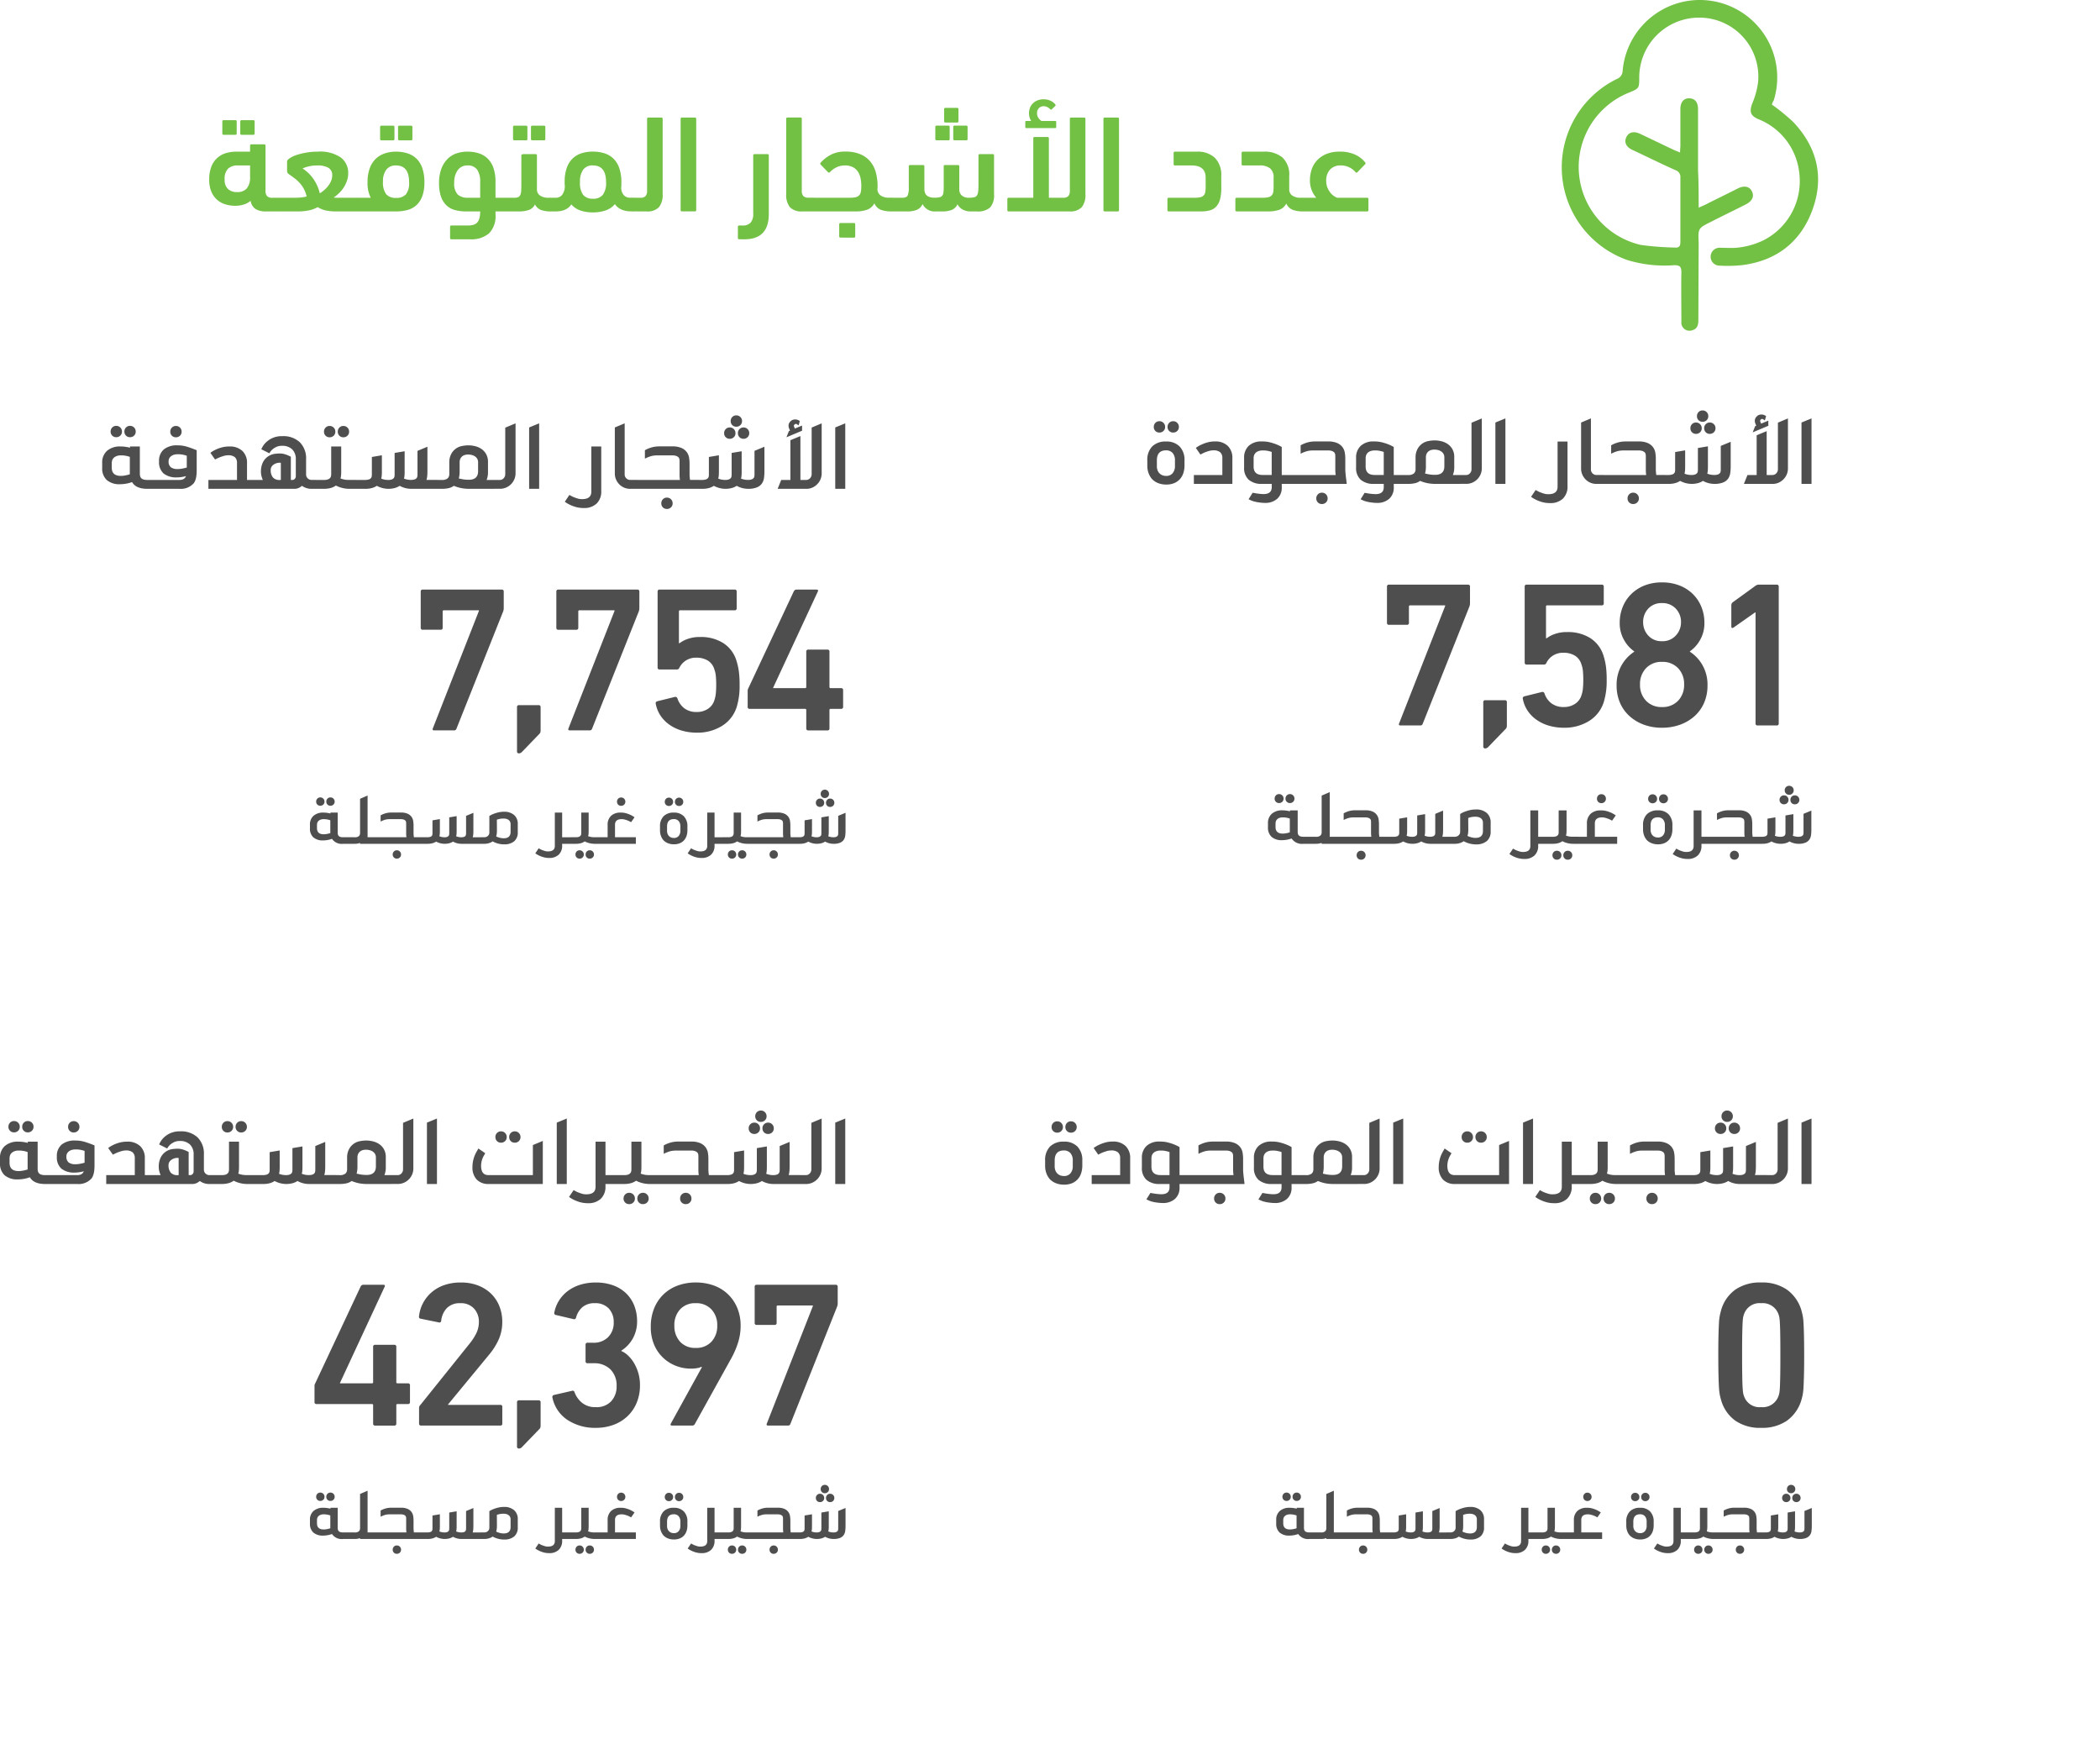 <svg xmlns="http://www.w3.org/2000/svg" xmlns:xlink="http://www.w3.org/1999/xlink" width="425.972" height="353.805" viewBox="0 0 425.972 353.805">
  <defs>
    <filter id="Path_1777" x="25.342" y="59.583" width="205.68" height="153.222" filterUnits="userSpaceOnUse">
      <feOffset input="SourceAlpha"/>
      <feGaussianBlur stdDeviation="20" result="blur"/>
      <feFlood flood-color="#fff"/>
      <feComposite operator="in" in2="blur"/>
      <feComposite in="SourceGraphic"/>
    </filter>
    <filter id="Path_1778" x="3.796" y="200.121" width="226.134" height="153.684" filterUnits="userSpaceOnUse">
      <feOffset input="SourceAlpha"/>
      <feGaussianBlur stdDeviation="20" result="blur-2"/>
      <feFlood flood-color="#fff"/>
      <feComposite operator="in" in2="blur-2"/>
      <feComposite in="SourceGraphic"/>
    </filter>
    <filter id="Path_1783" x="221.342" y="58.121" width="199.464" height="153.684" filterUnits="userSpaceOnUse">
      <feOffset input="SourceAlpha"/>
      <feGaussianBlur stdDeviation="20" result="blur-3"/>
      <feFlood flood-color="#fff"/>
      <feComposite operator="in" in2="blur-3"/>
      <feComposite in="SourceGraphic"/>
    </filter>
    <filter id="Path_1786" x="288.542" y="200.121" width="137.43" height="149.484" filterUnits="userSpaceOnUse">
      <feOffset input="SourceAlpha"/>
      <feGaussianBlur stdDeviation="20" result="blur-4"/>
      <feFlood flood-color="#fff"/>
      <feComposite operator="in" in2="blur-4"/>
      <feComposite in="SourceGraphic"/>
    </filter>
  </defs>
  <g id="Group_42534" data-name="Group 42534" transform="translate(-4083.214 1723.881)">
    <path id="Path_1776" data-name="Path 1776" d="M-229.768-15.54a.247.247,0,0,1-.28-.28v-2.408a.247.247,0,0,1,.28-.28h2.352a.247.247,0,0,1,.28.28v2.408a.247.247,0,0,1-.28.28Zm-3.64,0a.247.247,0,0,1-.28-.28v-2.408a.247.247,0,0,1,.28-.28h2.352a.247.247,0,0,1,.28.28v2.408a.247.247,0,0,1-.28.28Zm5.348,3.416v-1.2a.247.247,0,0,1,.28-.28h2.576a.247.247,0,0,1,.28.28v9.072a1.632,1.632,0,0,0,.322,1.162,1.4,1.4,0,0,0,1.022.322h1.064q1.12,0,1.12,1.4a1.623,1.623,0,0,1-.266,1.106,1.17,1.17,0,0,1-.854.266h-2.268a4.071,4.071,0,0,1-2.142-.476,2.441,2.441,0,0,1-1.022-1.68,3.9,3.9,0,0,1-1.4.756,5.73,5.73,0,0,1-1.708.252,6.736,6.736,0,0,1-2.058-.308,4.527,4.527,0,0,1-1.68-.952,4.552,4.552,0,0,1-1.134-1.638,6.138,6.138,0,0,1-.42-2.394,6.991,6.991,0,0,1,.462-2.716,4.62,4.62,0,0,1,1.232-1.75,4.613,4.613,0,0,1,1.75-.938,7.4,7.4,0,0,1,2.044-.28Zm-2.632,8.2a2.446,2.446,0,0,0,1.988-.77,3.434,3.434,0,0,0,.644-2.254v-2.38h-2.492a2.891,2.891,0,0,0-1.932.616,2.87,2.87,0,0,0-.728,2.268,2.462,2.462,0,0,0,.672,1.9A2.631,2.631,0,0,0-230.692-3.92Zm16.352-8.2a7.44,7.44,0,0,1,4.7,1.2,3.876,3.876,0,0,1,1.484,3.164,4.653,4.653,0,0,1-.266,1.582A6.286,6.286,0,0,1-209.1-4.8a6.592,6.592,0,0,1-.952,1.134,7.877,7.877,0,0,1-1.036.84,2.018,2.018,0,0,0,.49.056h4.074a.972.972,0,0,1,.868.336,2.1,2.1,0,0,1,.224,1.12,1.514,1.514,0,0,1-.266,1.05,1.126,1.126,0,0,1-.826.266H-210.7a9.765,9.765,0,0,1-1.918-.182,5.164,5.164,0,0,1-1.722-.686,6.367,6.367,0,0,1-1.96.686A10.807,10.807,0,0,1-218.148,0h-4.032a1.1,1.1,0,0,1-.812-.28,1.465,1.465,0,0,1-.28-1.036,2.535,2.535,0,0,1,.182-1.092q.182-.364.91-.364h3.276q.448,0,1.008-.042a9.444,9.444,0,0,0,1.316-.21,6.255,6.255,0,0,0-.6-1.6,6.35,6.35,0,0,0-.854-1.19,7.316,7.316,0,0,0-1.022-.924q-.546-.406-1.106-.8a.818.818,0,0,1-.35-.406,1.809,1.809,0,0,1-.042-.406v-1.764q0-.308.532-.672a5.781,5.781,0,0,1,1.4-.658,13.463,13.463,0,0,1,1.988-.49A13.3,13.3,0,0,1-214.34-12.124Zm.42,8.456a7.824,7.824,0,0,0,.91-.672,5.381,5.381,0,0,0,.812-.854,4.589,4.589,0,0,0,.574-.994A2.789,2.789,0,0,0-211.4-7.28a1.656,1.656,0,0,0-.826-1.6,4.409,4.409,0,0,0-2.114-.448,7.488,7.488,0,0,0-1.946.224,5.927,5.927,0,0,0-1.134.392,7.635,7.635,0,0,1,2.2,2.114A8.563,8.563,0,0,1-213.92-3.668Zm16.156-10.752a.247.247,0,0,1-.28-.28v-2.408a.247.247,0,0,1,.28-.28h2.352a.247.247,0,0,1,.28.28V-14.7a.247.247,0,0,1-.28.28Zm-3.64,0a.247.247,0,0,1-.28-.28v-2.408a.247.247,0,0,1,.28-.28h2.352a.247.247,0,0,1,.28.28V-14.7a.247.247,0,0,1-.28.28ZM-206.248,0a1.133,1.133,0,0,1-.854-.28,1.742,1.742,0,0,1-.266-1.148,1.529,1.529,0,0,1,.28-1.036,1.079,1.079,0,0,1,.84-.308h2.66a6.568,6.568,0,0,1-.644-3.108,8.146,8.146,0,0,1,.462-2.912,4.97,4.97,0,0,1,1.26-1.932,4.943,4.943,0,0,1,1.848-1.064,7.168,7.168,0,0,1,2.2-.336,7.586,7.586,0,0,1,2.3.336,4.679,4.679,0,0,1,1.834,1.064,4.881,4.881,0,0,1,1.2,1.932A8.624,8.624,0,0,1-192.7-5.88a7.949,7.949,0,0,1-.42,2.772,4.659,4.659,0,0,1-1.176,1.82,4.328,4.328,0,0,1-1.82.994A8.819,8.819,0,0,1-198.464,0Zm7.784-9.324a2.344,2.344,0,0,0-1.96.854,3.785,3.785,0,0,0-.672,2.394,3.993,3.993,0,0,0,.644,2.59,2.494,2.494,0,0,0,1.988.742,2.586,2.586,0,0,0,2.016-.714,3.708,3.708,0,0,0,.644-2.478Q-195.8-9.324-198.464-9.324Zm11.256,14.98a.247.247,0,0,1-.28-.28V3.136a.247.247,0,0,1,.28-.28h3.276a4.409,4.409,0,0,0,1.12-.126,1.7,1.7,0,0,0,.784-.434,2.028,2.028,0,0,0,.476-.868A5.072,5.072,0,0,0-181.384,0h-2.828a8.471,8.471,0,0,1-2.338-.294,3.987,3.987,0,0,1-1.722-.98,4.5,4.5,0,0,1-1.078-1.778,8.288,8.288,0,0,1-.378-2.688,8.042,8.042,0,0,1,.476-2.926,5.591,5.591,0,0,1,1.26-1.988,4.723,4.723,0,0,1,1.82-1.12,6.777,6.777,0,0,1,2.184-.35,7.548,7.548,0,0,1,2.31.336,4.571,4.571,0,0,1,1.806,1.064,4.859,4.859,0,0,1,1.176,1.9,8.634,8.634,0,0,1,.42,2.884v3.164h1.932a1.079,1.079,0,0,1,.84.308,1.529,1.529,0,0,1,.28,1.036,1.736,1.736,0,0,1-.266,1.162,1.17,1.17,0,0,1-.854.266h-1.932V.616a4.971,4.971,0,0,1-1.316,3.836,5.5,5.5,0,0,1-3.836,1.2Zm3.248-14.98a2.33,2.33,0,0,0-1.974.952,4.147,4.147,0,0,0-.714,2.548,3.183,3.183,0,0,0,.714,2.408,2.972,2.972,0,0,0,2.058.644h2.492V-5.964A4.261,4.261,0,0,0-182-8.47,2.252,2.252,0,0,0-183.96-9.324Zm13.16-5.1a.247.247,0,0,1-.28-.28v-2.408a.247.247,0,0,1,.28-.28h2.352a.247.247,0,0,1,.28.28V-14.7a.247.247,0,0,1-.28.28Zm-3.64,0a.247.247,0,0,1-.28-.28v-2.408a.247.247,0,0,1,.28-.28h2.352a.247.247,0,0,1,.28.28V-14.7a.247.247,0,0,1-.28.28Zm4.172,12.992a2.15,2.15,0,0,1-1.19,1.12A6.089,6.089,0,0,1-173.6,0h-2.6a1.178,1.178,0,0,1-.84-.266,1.459,1.459,0,0,1-.28-1.05,1.82,1.82,0,0,1,.266-1.134,1.046,1.046,0,0,1,.854-.322h1.82a1.559,1.559,0,0,0,.77-.154.911.911,0,0,0,.392-.476,2.756,2.756,0,0,0,.154-.84q.028-.518.028-1.274V-11.34a.218.218,0,0,1,.154-.224.935.935,0,0,1,.322-.056h2.408a.247.247,0,0,1,.28.28v6.832a1.484,1.484,0,0,0,.63,1.288,2.869,2.869,0,0,0,1.694.448h.476a1.079,1.079,0,0,1,.84.308,1.529,1.529,0,0,1,.28,1.036,1.755,1.755,0,0,1-.266,1.12,1.072,1.072,0,0,1-.854.308,6.13,6.13,0,0,1-1.9-.266A2.253,2.253,0,0,1-170.268-1.428Zm11.76-7.9a2.313,2.313,0,0,0-1.988.868,4.185,4.185,0,0,0-.644,2.52A4.072,4.072,0,0,0-160.5-3.36a2.424,2.424,0,0,0,1.988.784,2.437,2.437,0,0,0,2.016-.8,4.081,4.081,0,0,0,.644-2.562Q-155.848-9.324-158.508-9.324Zm-5.74,3.164a8.139,8.139,0,0,1,.462-2.758,4.819,4.819,0,0,1,1.2-1.848,4.647,4.647,0,0,1,1.806-1.036,7.611,7.611,0,0,1,2.268-.322,7.586,7.586,0,0,1,2.3.336,4.679,4.679,0,0,1,1.834,1.064,4.881,4.881,0,0,1,1.2,1.932,8.624,8.624,0,0,1,.434,2.912v.49a3.724,3.724,0,0,1-.028.462,2.3,2.3,0,0,0,.546,1.666,1.682,1.682,0,0,0,1.19.49h.812a1.079,1.079,0,0,1,.84.308,1.529,1.529,0,0,1,.28,1.036,1.755,1.755,0,0,1-.266,1.12A1.072,1.072,0,0,1-150.22,0q-.476,0-.994-.028A4.473,4.473,0,0,1-152.25-.21a3.873,3.873,0,0,1-.98-.448,2.9,2.9,0,0,1-.826-.826A4.234,4.234,0,0,1-155.946-.2,7.814,7.814,0,0,1-158.508.2a7.854,7.854,0,0,1-2.52-.378A4.236,4.236,0,0,1-162.9-1.428a2.524,2.524,0,0,1-.672.728,3.424,3.424,0,0,1-.812.434,3.928,3.928,0,0,1-.868.21A6.793,6.793,0,0,1-166.1,0h-.98a1.053,1.053,0,0,1-.84-.322A1.641,1.641,0,0,1-168.2-1.4a1.628,1.628,0,0,1,.266-1.092,1.133,1.133,0,0,1,.854-.28h1.092a1.642,1.642,0,0,0,1.2-.546,2.961,2.961,0,0,0,.56-2,3.4,3.4,0,0,1-.028-.42Zm14,6.16a1.178,1.178,0,0,1-.84-.266,1.51,1.51,0,0,1-.28-1.078A1.762,1.762,0,0,1-151.1-2.45a1.046,1.046,0,0,1,.854-.322h1.372a1.4,1.4,0,0,0,1.022-.322,1.632,1.632,0,0,0,.322-1.162v-14.5a.247.247,0,0,1,.28-.28h2.6a.247.247,0,0,1,.28.28V-3.528a3.96,3.96,0,0,1-.756,2.674,3.221,3.221,0,0,1-2.52.854Zm12.684-.28a.247.247,0,0,1-.28.28h-2.6a.247.247,0,0,1-.28-.28V-18.76a.247.247,0,0,1,.28-.28h2.6a.247.247,0,0,1,.28.28Zm8.736,5.936a.247.247,0,0,1-.28-.28V3.136a.247.247,0,0,1,.28-.28h.616a2.154,2.154,0,0,0,1.694-.588A2.65,2.65,0,0,0-126,.476V-11.34a.247.247,0,0,1,.28-.28h2.6a.247.247,0,0,1,.28.28V.532q0,5.124-4.956,5.124Zm9.52-24.416a.247.247,0,0,1,.28-.28h2.6a.247.247,0,0,1,.28.28v14.5a1.632,1.632,0,0,0,.322,1.162,1.4,1.4,0,0,0,1.022.322h.98a1.053,1.053,0,0,1,.84.322,1.7,1.7,0,0,1,.28,1.106,1.557,1.557,0,0,1-.266,1.106A1.262,1.262,0,0,1-113.82,0h-2.212a3.221,3.221,0,0,1-2.52-.854,3.961,3.961,0,0,1-.756-2.674Zm6.972,8.9a7.4,7.4,0,0,1,2.072-1.624,6.166,6.166,0,0,1,2.94-.644,7.562,7.562,0,0,1,3.136.574,5.284,5.284,0,0,1,2.016,1.54,5.953,5.953,0,0,1,1.078,2.24,10.992,10.992,0,0,1,.322,2.7q0,.2-.014.364t-.014.336a1.58,1.58,0,0,0,.686,1.176,2.819,2.819,0,0,0,1.638.42H-98a1.079,1.079,0,0,1,.84.308,1.529,1.529,0,0,1,.28,1.036,1.755,1.755,0,0,1-.266,1.12A1.072,1.072,0,0,1-98,0a6.242,6.242,0,0,1-2.058-.308,2.366,2.366,0,0,1-1.358-1.344,2.767,2.767,0,0,1-1.47,1.3,6.554,6.554,0,0,1-2.282.35h-8.652a1.053,1.053,0,0,1-.84-.322,1.641,1.641,0,0,1-.28-1.078,1.628,1.628,0,0,1,.266-1.092,1.133,1.133,0,0,1,.854-.28h7.448a5.007,5.007,0,0,0,1.176-.112,1.354,1.354,0,0,0,.7-.392,1.478,1.478,0,0,0,.336-.742,6.472,6.472,0,0,0,.084-1.134,7.617,7.617,0,0,0-.168-1.652,3.648,3.648,0,0,0-.56-1.316A2.756,2.756,0,0,0-105.826-9a3.459,3.459,0,0,0-1.582-.322,3.822,3.822,0,0,0-1.68.364,4.609,4.609,0,0,0-1.344.98.258.258,0,0,1-.392.028l-1.456-1.512Q-112.5-9.688-112.336-9.856Zm4.06,15.176a.247.247,0,0,1-.28-.28V2.632a.247.247,0,0,1,.28-.28h2.688a.247.247,0,0,1,.28.28V5.04a.247.247,0,0,1-.28.28Zm17-9.828q0,1.736,2.016,1.736a5.424,5.424,0,0,0,.98-.07,1.075,1.075,0,0,0,.574-.28,1.131,1.131,0,0,0,.28-.63A7.345,7.345,0,0,0-87.36-4.9V-9.128a.247.247,0,0,1,.28-.28h2.6a.247.247,0,0,1,.28.28v4.592a1.616,1.616,0,0,0,.532,1.33,2.191,2.191,0,0,0,1.428.434,4.573,4.573,0,0,0,1.064-.1.9.9,0,0,0,.574-.392,1.975,1.975,0,0,0,.238-.826q.056-.532.056-1.428V-11.34a.247.247,0,0,1,.28-.28h2.6a.247.247,0,0,1,.28.28v7.812a3.787,3.787,0,0,1-.8,2.73,3.74,3.74,0,0,1-2.7.8h-1.2A3.407,3.407,0,0,1-83.51-.378a2.544,2.544,0,0,1-1.05-1.078A2.237,2.237,0,0,1-85.694-.322,5.123,5.123,0,0,1-87.7,0h-1.232a2.742,2.742,0,0,1-2.716-1.484A2.3,2.3,0,0,1-92.778-.336,5.017,5.017,0,0,1-94.808,0H-98a1.178,1.178,0,0,1-.84-.266,1.36,1.36,0,0,1-.28-.994,1.947,1.947,0,0,1,.266-1.176A1.024,1.024,0,0,1-98-2.772h2.24q.868,0,1.092-.462A4.253,4.253,0,0,0-94.444-4.9V-9.128a.247.247,0,0,1,.28-.28h2.6a.247.247,0,0,1,.28.28Zm6.132-9.912a.247.247,0,0,1-.28-.28v-2.408a.247.247,0,0,1,.28-.28H-82.8a.247.247,0,0,1,.28.28V-14.7a.247.247,0,0,1-.28.28Zm-3.64,0a.247.247,0,0,1-.28-.28v-2.408a.247.247,0,0,1,.28-.28h2.352a.247.247,0,0,1,.28.28V-14.7a.247.247,0,0,1-.28.28ZM-87-18.032a.247.247,0,0,1-.28-.28V-20.72A.247.247,0,0,1-87-21h2.352a.247.247,0,0,1,.28.28v2.408a.247.247,0,0,1-.28.28Zm17.388-.308a2.955,2.955,0,0,1-.322-.714,2.962,2.962,0,0,1-.126-.882A3.21,3.21,0,0,1-69.9-20.9a2.42,2.42,0,0,1,.518-.9,2.882,2.882,0,0,1,.924-.672,3.183,3.183,0,0,1,1.372-.266,3.211,3.211,0,0,1,1.4.294,2.634,2.634,0,0,1,.98.77q.084.168,0,.252l-.728.7q-.168.14-.28.028a2.661,2.661,0,0,0-.616-.462,1.5,1.5,0,0,0-.728-.182,1.284,1.284,0,0,0-1.008.406,1.474,1.474,0,0,0-.364,1.022,1.6,1.6,0,0,0,.294.966,2.293,2.293,0,0,0,.6.6h2.828q.168,0,.168.2v1.036q0,.2-.168.2h-5.936q-.168,0-.168-.2v-1.036q0-.2.168-.2Zm3.584,15.568h2.912a1.4,1.4,0,0,0,1.022-.322,1.632,1.632,0,0,0,.322-1.162v-14.5a.247.247,0,0,1,.28-.28h2.6a.247.247,0,0,1,.28.28V-3.528A3.961,3.961,0,0,1-59.36-.854,3.221,3.221,0,0,1-61.88,0H-74.172a.247.247,0,0,1-.28-.28V-2.492a.247.247,0,0,1,.28-.28h4.984v-12.04a.247.247,0,0,1,.28-.28h2.6a.247.247,0,0,1,.28.28ZM-51.8-.28a.247.247,0,0,1-.28.28h-2.6a.247.247,0,0,1-.28-.28V-18.76a.247.247,0,0,1,.28-.28h2.6a.247.247,0,0,1,.28.28Zm20.748-4.508a8.843,8.843,0,0,1-.252,2.31,3.592,3.592,0,0,1-.756,1.47,2.681,2.681,0,0,1-1.288.784A6.768,6.768,0,0,1-35.2,0h-6.5a.247.247,0,0,1-.28-.28V-2.492a.247.247,0,0,1,.28-.28h5.208a5.16,5.16,0,0,0,1.2-.112,1.322,1.322,0,0,0,.686-.378,1.331,1.331,0,0,0,.308-.686,6.447,6.447,0,0,0,.07-1.036V-6.86q0-2.464-2.856-2.464h-3.36a.247.247,0,0,1-.28-.28v-2.24a.247.247,0,0,1,.28-.28h4.48a5.081,5.081,0,0,1,3.57,1.218,4.907,4.907,0,0,1,1.33,3.794Zm4.4-4.536a.247.247,0,0,1-.28-.28v-2.24a.247.247,0,0,1,.28-.28H-22.4a5.588,5.588,0,0,1,3.738,1.176,4.774,4.774,0,0,1,1.386,3.836V-4.48a1.468,1.468,0,0,0,.616,1.26,2.8,2.8,0,0,0,1.68.448h.476a1.079,1.079,0,0,1,.84.308,1.529,1.529,0,0,1,.28,1.036,1.755,1.755,0,0,1-.266,1.12A1.072,1.072,0,0,1-14.5,0a5.993,5.993,0,0,1-2.03-.308A2.386,2.386,0,0,1-17.864-1.6,2.65,2.65,0,0,1-19.306-.322,7.126,7.126,0,0,1-21.644,0h-6.272a.247.247,0,0,1-.28-.28V-2.492a.247.247,0,0,1,.28-.28h5.208a5.16,5.16,0,0,0,1.2-.112,1.322,1.322,0,0,0,.686-.378,1.331,1.331,0,0,0,.308-.686,6.447,6.447,0,0,0,.07-1.036V-6.86a2.293,2.293,0,0,0-.714-1.876A3.313,3.313,0,0,0-23.3-9.324Zm14.868,6.552a5.559,5.559,0,0,1-.924-1.512,5.424,5.424,0,0,1-.364-2.1,6.917,6.917,0,0,1,.308-2,5.01,5.01,0,0,1,1.022-1.848A5.408,5.408,0,0,1-9.87-11.592,6.882,6.882,0,0,1-7-12.124a7.088,7.088,0,0,1,3.136.63A5.544,5.544,0,0,1-1.848-9.912a.264.264,0,0,1-.084.392L-3.444-7.952q-.2.2-.392-.028A3.884,3.884,0,0,0-6.8-9.324a2.832,2.832,0,0,0-2.2.84,3.227,3.227,0,0,0-.77,2.268,3.552,3.552,0,0,0,.266,1.442A4.3,4.3,0,0,0-8.89-3.752a3.142,3.142,0,0,0,.728.658,3.612,3.612,0,0,0,.6.322h6.076a.247.247,0,0,1,.28.28V-.28a.247.247,0,0,1-.28.28H-14.5a1.053,1.053,0,0,1-.84-.322,1.641,1.641,0,0,1-.28-1.078,1.628,1.628,0,0,1,.266-1.092,1.133,1.133,0,0,1,.854-.28Z" transform="translate(4362 -1681)" fill="#72c044"/>
    <g transform="matrix(1, 0, 0, 1, 4083.21, -1723.88)" filter="url(#Path_1777)">
      <path id="Path_1777-2" data-name="Path 1777" d="M-75.642-24.234v-.126h-7.1a.223.223,0,0,0-.252.252v3.276a.371.371,0,0,1-.42.42h-3.612a.371.371,0,0,1-.42-.42V-28.14a.371.371,0,0,1,.42-.42h16a.371.371,0,0,1,.42.42v3.276a1.936,1.936,0,0,1-.126.756l-9.45,23.73a.71.71,0,0,1-.189.294A.581.581,0,0,1-80.724,0h-3.99q-.462,0-.252-.462ZM-67.914-4.7a.371.371,0,0,1,.42-.42h3.948a.371.371,0,0,1,.42.42V-.126a2.239,2.239,0,0,1-.042.5.883.883,0,0,1-.252.378l-3.486,3.612a.847.847,0,0,1-.588.294.371.371,0,0,1-.42-.42Zm19.782-19.53v-.126h-7.1a.223.223,0,0,0-.252.252v3.276a.371.371,0,0,1-.42.42h-3.612a.371.371,0,0,1-.42-.42V-28.14a.371.371,0,0,1,.42-.42h16a.371.371,0,0,1,.42.42v3.276a1.936,1.936,0,0,1-.126.756l-9.45,23.73a.71.71,0,0,1-.189.294A.581.581,0,0,1-53.214,0H-57.2q-.462,0-.252-.462Zm8.358,18.816q-.084-.378.336-.5l3.57-.882a.436.436,0,0,1,.5.336,4.172,4.172,0,0,0,1.386,1.974,4.042,4.042,0,0,0,2.562.756,4.009,4.009,0,0,0,2.184-.609A3.179,3.179,0,0,0-27.888-6.09a5.938,5.938,0,0,0,.294-1.323A16.531,16.531,0,0,0-27.51-9.24a16.9,16.9,0,0,0-.084-1.89,5.209,5.209,0,0,0-.294-1.26A3.087,3.087,0,0,0-29.274-14.2a4.36,4.36,0,0,0-2.184-.546,3.791,3.791,0,0,0-2.289.63,3.65,3.65,0,0,0-1.2,1.344q-.168.42-.5.42h-3.528a.371.371,0,0,1-.42-.42V-28.14a.371.371,0,0,1,.42-.42h15.2a.371.371,0,0,1,.42.42v3.36a.371.371,0,0,1-.42.42H-34.818a.223.223,0,0,0-.252.252v6.426h.126a5.888,5.888,0,0,1,1.575-.84,7.215,7.215,0,0,1,2.625-.42A8.429,8.429,0,0,1-26.061-17.7a6.484,6.484,0,0,1,2.667,3.591,13.345,13.345,0,0,1,.462,2.016,19.517,19.517,0,0,1,.168,2.856,14.453,14.453,0,0,1-.588,4.494A6.973,6.973,0,0,1-26.376-.882,9.42,9.42,0,0,1-31.416.462a10.819,10.819,0,0,1-3.066-.42A8.392,8.392,0,0,1-37-1.155,7.075,7.075,0,0,1-38.808-3,6.443,6.443,0,0,1-39.774-5.418Zm19.068,1.05a.371.371,0,0,1-.42-.42V-8.022a.962.962,0,0,1,.126-.5l9.24-19.7a.6.6,0,0,1,.588-.336h3.99q.462,0,.294.378L-15.96-8.652v.084h6.468A.223.223,0,0,0-9.24-8.82v-7.14a.371.371,0,0,1,.42-.42h3.864a.371.371,0,0,1,.42.42v7.14a.223.223,0,0,0,.252.252h2.1a.371.371,0,0,1,.42.42v3.36a.371.371,0,0,1-.42.42h-2.1a.223.223,0,0,0-.252.252v3.7a.371.371,0,0,1-.42.42H-8.82a.371.371,0,0,1-.42-.42v-3.7a.223.223,0,0,0-.252-.252Z" transform="translate(172.79 148.14)" fill="#4e4e4e"/>
    </g>
    <g transform="matrix(1, 0, 0, 1, 4083.21, -1723.88)" filter="url(#Path_1778)">
      <path id="Path_1778-2" data-name="Path 1778" d="M-108.57-4.368a.371.371,0,0,1-.42-.42V-8.022a.962.962,0,0,1,.126-.5l9.24-19.7a.6.6,0,0,1,.588-.336h3.99q.462,0,.294.378l-9.072,19.53v.084h6.468A.223.223,0,0,0-97.1-8.82v-7.14a.371.371,0,0,1,.42-.42h3.864a.371.371,0,0,1,.42.42v7.14a.223.223,0,0,0,.252.252h2.1a.371.371,0,0,1,.42.42v3.36a.371.371,0,0,1-.42.42h-2.1a.223.223,0,0,0-.252.252v3.7a.371.371,0,0,1-.42.42h-3.864a.371.371,0,0,1-.42-.42v-3.7a.223.223,0,0,0-.252-.252Zm20.79.8a.739.739,0,0,1,.21-.546l10.08-12.558a11,11,0,0,0,1.344-2.1,5.173,5.173,0,0,0,.5-2.268,3.862,3.862,0,0,0-.987-2.688,3.572,3.572,0,0,0-2.793-1.092,3.633,3.633,0,0,0-2.688.966,4.337,4.337,0,0,0-1.176,2.6q-.084.42-.462.336l-3.7-.756a.379.379,0,0,1-.336-.5,7.354,7.354,0,0,1,.714-2.478,7.479,7.479,0,0,1,1.638-2.2,7.794,7.794,0,0,1,2.583-1.575,9.874,9.874,0,0,1,3.549-.588,9.444,9.444,0,0,1,3.57.63,7.805,7.805,0,0,1,2.625,1.7,7.264,7.264,0,0,1,1.638,2.52,8.511,8.511,0,0,1,.567,3.129,8.689,8.689,0,0,1-.714,3.549,13.272,13.272,0,0,1-1.974,3.129L-81.9-4.284V-4.2h10.584a.371.371,0,0,1,.42.42V-.42a.371.371,0,0,1-.42.42H-87.36a.371.371,0,0,1-.42-.42ZM-67.914-4.7a.371.371,0,0,1,.42-.42h3.948a.371.371,0,0,1,.42.42V-.126a2.239,2.239,0,0,1-.042.5.883.883,0,0,1-.252.378l-3.486,3.612a.847.847,0,0,1-.588.294.371.371,0,0,1-.42-.42Zm7.182-.966a.425.425,0,0,1,.336-.546l3.654-.84a.389.389,0,0,1,.5.294A5.009,5.009,0,0,0-54.726-4.62a4.233,4.233,0,0,0,2.814.882,3.994,3.994,0,0,0,3.108-1.2A4.344,4.344,0,0,0-47.712-7.98a4.582,4.582,0,0,0-1.26-3.423,4.641,4.641,0,0,0-3.4-1.239h-1.218a.371.371,0,0,1-.42-.42V-16.38a.371.371,0,0,1,.42-.42h1.134a4.087,4.087,0,0,0,3.024-1.134A4.087,4.087,0,0,0-48.3-20.958a3.91,3.91,0,0,0-1.008-2.793,3.677,3.677,0,0,0-2.814-1.071,3.727,3.727,0,0,0-2.52.8,4.276,4.276,0,0,0-1.3,2.142.389.389,0,0,1-.5.294l-3.57-.84a.379.379,0,0,1-.336-.5,7.072,7.072,0,0,1,.945-2.415,7.228,7.228,0,0,1,1.764-1.932,8.216,8.216,0,0,1,2.52-1.281,10.392,10.392,0,0,1,3.171-.462,10.046,10.046,0,0,1,3.57.588A7.467,7.467,0,0,1-45.759-26.8a7.052,7.052,0,0,1,1.638,2.5,8.629,8.629,0,0,1,.567,3.171,7.123,7.123,0,0,1-.8,3.339A6.9,6.9,0,0,1-46.746-15.2v.084a4.446,4.446,0,0,1,1.3.861,6.882,6.882,0,0,1,1.218,1.491,8.781,8.781,0,0,1,.9,2.037,8.574,8.574,0,0,1,.357,2.541,9.116,9.116,0,0,1-.672,3.57,7.969,7.969,0,0,1-1.869,2.73A8.248,8.248,0,0,1-48.342-.147a10.167,10.167,0,0,1-3.57.609,10.133,10.133,0,0,1-5.754-1.6A7.149,7.149,0,0,1-60.732-5.67Zm30.324-6.174-.084-.084a2.858,2.858,0,0,1-.882.273,7.169,7.169,0,0,1-1.26.1,8.29,8.29,0,0,1-3.108-.588,8,8,0,0,1-2.6-1.68,7.812,7.812,0,0,1-1.785-2.646,9.057,9.057,0,0,1-.651-3.528,9.805,9.805,0,0,1,.714-3.864,8.2,8.2,0,0,1,1.953-2.835,8.228,8.228,0,0,1,2.9-1.743,10.546,10.546,0,0,1,3.549-.588,10.675,10.675,0,0,1,3.591.588A8.174,8.174,0,0,1-25.2-26.712a8.22,8.22,0,0,1,1.932,2.772,9.272,9.272,0,0,1,.714,3.738,11.143,11.143,0,0,1-.525,3.381,17.2,17.2,0,0,1-1.365,3.171l-7.434,13.4a.565.565,0,0,1-.5.252h-4.074q-.462,0-.252-.42Zm-1.26-3.906a4.155,4.155,0,0,0,3.192-1.26A4.609,4.609,0,0,0-27.3-20.286a4.609,4.609,0,0,0-1.176-3.276,4.155,4.155,0,0,0-3.192-1.26,4.087,4.087,0,0,0-3.171,1.26,4.658,4.658,0,0,0-1.155,3.276,4.658,4.658,0,0,0,1.155,3.276A4.087,4.087,0,0,0-31.668-15.75ZM-7.9-24.234v-.126h-7.1a.223.223,0,0,0-.252.252v3.276a.371.371,0,0,1-.42.42h-3.612a.371.371,0,0,1-.42-.42V-28.14a.371.371,0,0,1,.42-.42h16a.371.371,0,0,1,.42.42v3.276a1.936,1.936,0,0,1-.126.756l-9.45,23.73a.71.71,0,0,1-.189.294A.581.581,0,0,1-12.978,0h-3.99q-.462,0-.252-.462Z" transform="translate(172.79 289.14)" fill="#4e4e4e"/>
    </g>
    <path id="Path_1779" data-name="Path 1779" d="M-142.918,0q-2.3,0-3.078-1.368a6.575,6.575,0,0,1-1.206.323,7.374,7.374,0,0,1-1.264.114,3.873,3.873,0,0,1-2.679-.864,3.191,3.191,0,0,1-.912-2.461V-5.263a3.122,3.122,0,0,1,.979-2.441,3.952,3.952,0,0,1,2.745-.884,7.122,7.122,0,0,1,.988.066,8.955,8.955,0,0,1,.931.181v-.247h1.995v5.643a2.226,2.226,0,0,0,.076.428.872.872,0,0,0,.209.361,1.039,1.039,0,0,0,.447.256,2.567,2.567,0,0,0,.77.1h1.558V0Zm-5.415-6.783a2.3,2.3,0,0,0-.921.19,1.606,1.606,0,0,0-.542.4,1.234,1.234,0,0,0-.257.494,1.983,1.983,0,0,0-.066.475v.912q0,1.691,1.843,1.691a4.94,4.94,0,0,0,.931-.1,7.034,7.034,0,0,0,.893-.228V-6.479a5.131,5.131,0,0,0-.807-.219,4.689,4.689,0,0,0-.883-.086Zm-2.014-4.826a1.139,1.139,0,0,1,.323-.826,1.091,1.091,0,0,1,.817-.332,1.122,1.122,0,0,1,.826.332,1.122,1.122,0,0,1,.333.826,1.091,1.091,0,0,1-.333.817,1.139,1.139,0,0,1-.826.323,1.107,1.107,0,0,1-.817-.323A1.107,1.107,0,0,1-150.347-11.609Zm2.793,0a1.139,1.139,0,0,1,.323-.826,1.091,1.091,0,0,1,.817-.332,1.122,1.122,0,0,1,.826.332,1.122,1.122,0,0,1,.333.826,1.091,1.091,0,0,1-.333.817,1.139,1.139,0,0,1-.826.323,1.107,1.107,0,0,1-.817-.323A1.107,1.107,0,0,1-147.554-11.609ZM-141.645,0V-1.8h5.244a1.857,1.857,0,0,0,.617-.086,1.327,1.327,0,0,0,.38-.2.877.877,0,0,0,.218-.247q.076-.133.133-.247a8.357,8.357,0,0,1-.9.19,6.3,6.3,0,0,1-.979.076,4.1,4.1,0,0,1-2.679-.8,3.052,3.052,0,0,1-.912-2.451A2.988,2.988,0,0,1-139.546-8a4.164,4.164,0,0,1,2.745-.817,6.644,6.644,0,0,1,2.014.294q.931.295,1.9.694v4.085q0,.266-.019.6t-.076.694a3.82,3.82,0,0,1-.18.7,2.5,2.5,0,0,1-.314.608A3.493,3.493,0,0,1-136.4,0Zm4.845-7.011a2.732,2.732,0,0,0-.561.066,1.846,1.846,0,0,0-.579.228,1.5,1.5,0,0,0-.456.437,1.194,1.194,0,0,0-.19.694,1.462,1.462,0,0,0,.456,1.216,2.214,2.214,0,0,0,1.387.361,5.073,5.073,0,0,0,.979-.1q.485-.095.865-.209V-6.707a5.9,5.9,0,0,0-.817-.219,4.542,4.542,0,0,0-.874-.085Zm-1.444-4.579a1.139,1.139,0,0,1,.323-.826,1.091,1.091,0,0,1,.817-.333,1.122,1.122,0,0,1,.826.333,1.122,1.122,0,0,1,.333.826,1.091,1.091,0,0,1-.333.817,1.139,1.139,0,0,1-.826.323,1.107,1.107,0,0,1-.817-.323A1.107,1.107,0,0,1-138.244-11.59ZM-130.511,0V-1.8h5.8V-5.263a1.518,1.518,0,0,0-.447-1.168A2.084,2.084,0,0,0-126.54-6.8a3.077,3.077,0,0,0-.9.143q-.465.142-.845.294a9.267,9.267,0,0,0-.874.418l-.95-1.349a5.4,5.4,0,0,1,1.064-.646,6.852,6.852,0,0,1,1.207-.446,5.8,5.8,0,0,1,1.567-.2,3.7,3.7,0,0,1,2.641.893,3.3,3.3,0,0,1,.95,2.527V-1.8h2.071V0Zm22.1-1.8V0h-1.216a3.149,3.149,0,0,1-1.9-.608,3.041,3.041,0,0,1-.6.4,2.054,2.054,0,0,1-.978.209h-7.733V-1.8h1.368a4.478,4.478,0,0,1-.266-.751,3.139,3.139,0,0,1-.114-.807,4.154,4.154,0,0,1,.475-2.175,3.17,3.17,0,0,1,1.112-1.131A3.254,3.254,0,0,1-117-7.1q.627-.067.95-.067a3.4,3.4,0,0,1,.845.1,5.521,5.521,0,0,1,.731.237q.361.152.684.323V-1.8h.323a.621.621,0,0,0,.484-.228.759.759,0,0,0,.2-.513v-3.42A2.728,2.728,0,0,0-113.516-8a2.836,2.836,0,0,0-2.081-.722,2.572,2.572,0,0,0-1.159.237,3.7,3.7,0,0,0-.8.523,3.066,3.066,0,0,0-.589.76l-1.634-.817a4.18,4.18,0,0,1,.874-1.33,4.789,4.789,0,0,1,1.3-.912,4.64,4.64,0,0,1,2.1-.418,4.862,4.862,0,0,1,3.534,1.235,4.62,4.62,0,0,1,1.273,3.477v3.04a1.084,1.084,0,0,0,.323.8,1.084,1.084,0,0,0,.8.323Zm-7.41-3.477a1.18,1.18,0,0,0-.228-.019,2.28,2.28,0,0,0-.646.1,1.954,1.954,0,0,0-.589.285,1.539,1.539,0,0,0-.428.456,1.148,1.148,0,0,0-.161.608,2.33,2.33,0,0,0,.437,1.529,1.734,1.734,0,0,0,1.406.523h.209ZM-100.586,0h-1.33a5.9,5.9,0,0,1-1.453-.181,5.68,5.68,0,0,1-1.283-.485,3.206,3.206,0,0,1-1.035.494,5.106,5.106,0,0,1-1.4.171h-1.558V-1.8h1.558a2.421,2.421,0,0,0,.788-.1,1.057,1.057,0,0,0,.447-.275.852.852,0,0,0,.2-.371,1.757,1.757,0,0,0,.048-.408V-8.588h2.033v5.073q0,.437-.029.77a2.981,2.981,0,0,1-.123.637,4.173,4.173,0,0,0,.788.228,4.614,4.614,0,0,0,.846.076h1.5Zm-6.479-11.59a1.139,1.139,0,0,1,.323-.826,1.091,1.091,0,0,1,.817-.333,1.122,1.122,0,0,1,.826.333,1.122,1.122,0,0,1,.333.826,1.091,1.091,0,0,1-.333.817,1.139,1.139,0,0,1-.826.323,1.107,1.107,0,0,1-.817-.323A1.107,1.107,0,0,1-107.065-11.59Zm2.793,0a1.139,1.139,0,0,1,.323-.826,1.091,1.091,0,0,1,.817-.333,1.122,1.122,0,0,1,.826.333,1.122,1.122,0,0,1,.332.826,1.091,1.091,0,0,1-.332.817,1.139,1.139,0,0,1-.826.323,1.107,1.107,0,0,1-.817-.323A1.107,1.107,0,0,1-104.272-11.59ZM-89.414,0a4.767,4.767,0,0,1-2.3-.608,3.358,3.358,0,0,1-1,.447A4.927,4.927,0,0,1-94.031,0a4.951,4.951,0,0,1-2.318-.608,3.372,3.372,0,0,1-.988.447A4.822,4.822,0,0,1-98.648,0h-2.166V-1.8h2.147a2.486,2.486,0,0,0,.732-.114.892.892,0,0,0,.389-.256.719.719,0,0,0,.161-.361,2.885,2.885,0,0,0,.029-.408V-6.46l2.033-.342v3.287q0,.38-.019.722a3.868,3.868,0,0,1-.114.722A3.657,3.657,0,0,0-94.05-1.8a2.012,2.012,0,0,0,.731-.1,1.018,1.018,0,0,0,.39-.256.674.674,0,0,0,.161-.361,3.091,3.091,0,0,0,.028-.418V-7.277l2.033-.342v4.1q0,.38-.019.722a3.868,3.868,0,0,1-.114.722,3.75,3.75,0,0,0,1.406.266h.1a2.242,2.242,0,0,0,.684-.114.824.824,0,0,0,.37-.256.763.763,0,0,0,.152-.361,2.885,2.885,0,0,0,.029-.408V-7.7l2.014-.836v5.016q0,.456-.038.893a4.064,4.064,0,0,1-.152.817h2.356V0Zm5.263-1.8h.988a1.7,1.7,0,0,0,1.216-.351,1.2,1.2,0,0,0,.3-.846V-5.4a3.536,3.536,0,0,1,.333-1.548,3.069,3.069,0,0,1,.9-1.13,3.1,3.1,0,0,1,1.321-.6,6.818,6.818,0,0,1,1.283-.142,5.82,5.82,0,0,1,1.434.181,3.873,3.873,0,0,1,1.283.58,3.1,3.1,0,0,1,.931,1.045A3.19,3.19,0,0,1-73.8-5.434v2.052A4.073,4.073,0,0,1-74.081-1.8h1.463V0h-4.9a8.393,8.393,0,0,1-1.833-.171,8.173,8.173,0,0,1-1.378-.437,2.82,2.82,0,0,1-1.026.466A5.951,5.951,0,0,1-83.144,0h-1.007Zm4.6-1.767a5.329,5.329,0,0,1-.171,1.463q.38.095.864.181a6.977,6.977,0,0,0,1.188.085q1.862,0,1.862-1.748V-5.377a1.389,1.389,0,0,0-.18-.722,1.477,1.477,0,0,0-.475-.494,2.085,2.085,0,0,0-.656-.275,3.123,3.123,0,0,0-.722-.086,2.5,2.5,0,0,0-.608.076A1.485,1.485,0,0,0-79-6.612a1.4,1.4,0,0,0-.4.494,1.692,1.692,0,0,0-.152.76ZM-72.77-1.8h1.349a1.033,1.033,0,0,0,.808-.351,1.2,1.2,0,0,0,.313-.827v-9.424l2.09-.874V-3.154a3.05,3.05,0,0,1-.228,1.178A3.233,3.233,0,0,1-69.065-1a3.17,3.17,0,0,1-.95.693,3.116,3.116,0,0,1-1.178.3H-72.77ZM-65.455,0V-12.445l2.033-.836V0ZM-54.4,3.895a5.7,5.7,0,0,1-1.51-.19,7.145,7.145,0,0,1-1.207-.437,6.633,6.633,0,0,1-1.1-.646l.931-1.387a6.54,6.54,0,0,0,.836.437q.38.152.836.295a2.733,2.733,0,0,0,.931.123q1.843,0,1.843-1.52V-8.588h2.014V.456a3.35,3.35,0,0,1-.94,2.537A3.646,3.646,0,0,1-54.4,3.895ZM-45.011,0A2.912,2.912,0,0,1-46.2-.247a3.07,3.07,0,0,1-.969-.665,3.275,3.275,0,0,1-.655-.979,2.912,2.912,0,0,1-.247-1.187v-9.367l1.995-.836V-2.907a1.047,1.047,0,0,0,.333.779,1.071,1.071,0,0,0,.77.323h1.463V0Zm1.273,0V-1.8h8.873q-.038-.266-.057-.523t-.019-.541V-5.662a1.8,1.8,0,0,0-.048-.4.7.7,0,0,0-.209-.361,1.287,1.287,0,0,0-.456-.257,2.348,2.348,0,0,0-.77-.1h-3.116a4.894,4.894,0,0,0-1.026.114,6.368,6.368,0,0,0-1.406.551v-1.71a6.314,6.314,0,0,1,1.463-.6,5.708,5.708,0,0,1,1.425-.181h2.66a4.5,4.5,0,0,1,1.872.323,2.7,2.7,0,0,1,1.064.826,2.6,2.6,0,0,1,.475,1.131,7.5,7.5,0,0,1,.1,1.235v2.223a4.777,4.777,0,0,0,.028.485q.029.275.067.579h1.881V0Zm5.092,2.945a1.139,1.139,0,0,1,.323-.826,1.091,1.091,0,0,1,.817-.333,1.122,1.122,0,0,1,.826.333,1.122,1.122,0,0,1,.333.826,1.091,1.091,0,0,1-.333.817,1.139,1.139,0,0,1-.826.323,1.107,1.107,0,0,1-.817-.323A1.107,1.107,0,0,1-38.646,2.945ZM-21.052,0a4.767,4.767,0,0,1-2.3-.608,3.358,3.358,0,0,1-1,.447A4.927,4.927,0,0,1-25.669,0a4.951,4.951,0,0,1-2.318-.608,3.372,3.372,0,0,1-.988.447A4.822,4.822,0,0,1-30.286,0h-.893V-1.8h.874a2.486,2.486,0,0,0,.732-.114.892.892,0,0,0,.389-.256.719.719,0,0,0,.162-.361,2.885,2.885,0,0,0,.028-.408V-6.46l2.033-.342v3.287q0,.38-.019.722a3.868,3.868,0,0,1-.114.722,3.657,3.657,0,0,0,1.406.266,2.012,2.012,0,0,0,.732-.1,1.017,1.017,0,0,0,.389-.256.674.674,0,0,0,.161-.361,3.09,3.09,0,0,0,.029-.418V-7.277l2.033-.342v4.1q0,.38-.019.722a3.868,3.868,0,0,1-.114.722,3.75,3.75,0,0,0,1.406.266,2.093,2.093,0,0,0,.741-.1,1.011,1.011,0,0,0,.4-.256.674.674,0,0,0,.162-.361,3.09,3.09,0,0,0,.028-.418V-7.7l2.014-.836v5.016a9.767,9.767,0,0,1-.085,1.3,2.618,2.618,0,0,1-.418,1.131,2.268,2.268,0,0,1-1,.788A4.6,4.6,0,0,1-21.052,0ZM-25.9-11.286a1.139,1.139,0,0,1,.323-.827,1.091,1.091,0,0,1,.817-.332,1.122,1.122,0,0,1,.826.332,1.122,1.122,0,0,1,.333.827,1.091,1.091,0,0,1-.333.817,1.139,1.139,0,0,1-.826.323,1.107,1.107,0,0,1-.817-.323A1.107,1.107,0,0,1-25.9-11.286Zm2.793,0a1.139,1.139,0,0,1,.323-.827,1.091,1.091,0,0,1,.817-.332,1.122,1.122,0,0,1,.826.332,1.122,1.122,0,0,1,.332.827,1.091,1.091,0,0,1-.332.817,1.139,1.139,0,0,1-.826.323,1.107,1.107,0,0,1-.817-.323A1.107,1.107,0,0,1-23.1-11.286Zm-1.463-2.451a1.139,1.139,0,0,1,.323-.826,1.091,1.091,0,0,1,.817-.333,1.122,1.122,0,0,1,.826.333,1.122,1.122,0,0,1,.333.826,1.091,1.091,0,0,1-.333.817,1.139,1.139,0,0,1-.826.323,1.107,1.107,0,0,1-.817-.323A1.107,1.107,0,0,1-24.567-13.737ZM-9.044,0h-6l.722-1.8h1.862V-9.861l2.033-.836V-1.8h1.14a1.062,1.062,0,0,0,.817-.351,1.182,1.182,0,0,0,.323-.827v-9.443l2.033-.855V-3.154a3.166,3.166,0,0,1-.218,1.178A3.09,3.09,0,0,1-6.954-1,3.251,3.251,0,0,1-7.885-.3,2.964,2.964,0,0,1-9.044,0Zm-4.218-10.45.494-1.254.228-.1-.171-.418a1.365,1.365,0,0,1-.123-.532,1.1,1.1,0,0,1,.086-.494,1.5,1.5,0,0,1,.76-.741,1.554,1.554,0,0,1,.7-.066,1.519,1.519,0,0,1,.684.275l.057.038-.247.874-.285-.19a.377.377,0,0,0-.418-.076q-.342.209-.228.494l.171.418,1.463-.608v1.045ZM-3.363,0V-12.445l2.033-.836V0Z" transform="translate(4256 -1624.737)" fill="#4e4e4e"/>
    <path id="Path_1780" data-name="Path 1780" d="M-163.647,0q-2.3,0-3.078-1.368a6.575,6.575,0,0,1-1.206.323,7.374,7.374,0,0,1-1.264.114,3.873,3.873,0,0,1-2.679-.864,3.191,3.191,0,0,1-.912-2.461V-5.263a3.122,3.122,0,0,1,.979-2.441,3.952,3.952,0,0,1,2.745-.884,7.122,7.122,0,0,1,.988.066,8.955,8.955,0,0,1,.931.181v-.247h1.995v5.643a2.226,2.226,0,0,0,.076.428.872.872,0,0,0,.209.361,1.039,1.039,0,0,0,.447.256,2.567,2.567,0,0,0,.77.1h1.558V0Zm-5.415-6.783a2.3,2.3,0,0,0-.921.19,1.606,1.606,0,0,0-.542.4,1.234,1.234,0,0,0-.257.494,1.983,1.983,0,0,0-.066.475v.912q0,1.691,1.843,1.691a4.94,4.94,0,0,0,.931-.1,7.034,7.034,0,0,0,.893-.228V-6.479a5.131,5.131,0,0,0-.807-.219,4.689,4.689,0,0,0-.883-.086Zm-2.014-4.826a1.139,1.139,0,0,1,.323-.826,1.091,1.091,0,0,1,.817-.332,1.122,1.122,0,0,1,.826.332,1.122,1.122,0,0,1,.333.826,1.091,1.091,0,0,1-.333.817,1.139,1.139,0,0,1-.826.323,1.107,1.107,0,0,1-.817-.323A1.107,1.107,0,0,1-171.076-11.609Zm2.793,0a1.139,1.139,0,0,1,.323-.826,1.091,1.091,0,0,1,.817-.332,1.122,1.122,0,0,1,.826.332,1.122,1.122,0,0,1,.333.826,1.091,1.091,0,0,1-.333.817,1.139,1.139,0,0,1-.826.323,1.107,1.107,0,0,1-.817-.323A1.107,1.107,0,0,1-168.283-11.609ZM-162.374,0V-1.8h5.244a1.857,1.857,0,0,0,.617-.086,1.327,1.327,0,0,0,.38-.2.877.877,0,0,0,.218-.247q.076-.133.133-.247a8.356,8.356,0,0,1-.9.19,6.3,6.3,0,0,1-.978.076,4.1,4.1,0,0,1-2.679-.8,3.052,3.052,0,0,1-.912-2.451A2.988,2.988,0,0,1-160.274-8a4.164,4.164,0,0,1,2.745-.817,6.644,6.644,0,0,1,2.014.294q.931.295,1.9.694v4.085q0,.266-.019.6t-.076.694a3.82,3.82,0,0,1-.18.7,2.5,2.5,0,0,1-.314.608A3.493,3.493,0,0,1-157.13,0Zm4.845-7.011a2.732,2.732,0,0,0-.561.066,1.846,1.846,0,0,0-.579.228,1.5,1.5,0,0,0-.456.437,1.194,1.194,0,0,0-.19.694,1.462,1.462,0,0,0,.456,1.216,2.214,2.214,0,0,0,1.387.361,5.073,5.073,0,0,0,.979-.1q.485-.095.865-.209V-6.707a5.9,5.9,0,0,0-.817-.219,4.542,4.542,0,0,0-.874-.085Zm-1.444-4.579a1.139,1.139,0,0,1,.323-.826,1.091,1.091,0,0,1,.817-.333,1.122,1.122,0,0,1,.826.333,1.122,1.122,0,0,1,.333.826,1.091,1.091,0,0,1-.333.817,1.139,1.139,0,0,1-.826.323,1.107,1.107,0,0,1-.817-.323A1.107,1.107,0,0,1-158.973-11.59ZM-151.24,0V-1.8h5.795V-5.263a1.518,1.518,0,0,0-.446-1.168,2.084,2.084,0,0,0-1.378-.371,3.077,3.077,0,0,0-.9.143q-.465.142-.845.294a9.267,9.267,0,0,0-.874.418l-.95-1.349a5.4,5.4,0,0,1,1.064-.646,6.852,6.852,0,0,1,1.207-.446,5.8,5.8,0,0,1,1.567-.2,3.7,3.7,0,0,1,2.641.893,3.3,3.3,0,0,1,.95,2.527V-1.8h2.071V0Zm22.1-1.8V0h-1.216a3.149,3.149,0,0,1-1.9-.608,3.041,3.041,0,0,1-.6.4,2.054,2.054,0,0,1-.979.209h-7.733V-1.8h1.368a4.478,4.478,0,0,1-.266-.751,3.138,3.138,0,0,1-.114-.807,4.154,4.154,0,0,1,.475-2.175,3.17,3.17,0,0,1,1.111-1.131,3.254,3.254,0,0,1,1.264-.427q.627-.067.95-.067a3.4,3.4,0,0,1,.846.1,5.523,5.523,0,0,1,.732.237q.361.152.684.323V-1.8h.323a.621.621,0,0,0,.484-.228.759.759,0,0,0,.2-.513v-3.42A2.728,2.728,0,0,0-134.244-8a2.836,2.836,0,0,0-2.08-.722,2.572,2.572,0,0,0-1.159.237,3.7,3.7,0,0,0-.8.523,3.066,3.066,0,0,0-.589.76l-1.634-.817a4.18,4.18,0,0,1,.874-1.33,4.789,4.789,0,0,1,1.3-.912,4.64,4.64,0,0,1,2.1-.418A4.862,4.862,0,0,1-132.7-9.443a4.62,4.62,0,0,1,1.273,3.477v3.04a1.084,1.084,0,0,0,.323.8,1.084,1.084,0,0,0,.8.323Zm-7.41-3.477a1.18,1.18,0,0,0-.228-.019,2.279,2.279,0,0,0-.646.1,1.954,1.954,0,0,0-.589.285,1.539,1.539,0,0,0-.427.456,1.148,1.148,0,0,0-.161.608,2.33,2.33,0,0,0,.437,1.529,1.734,1.734,0,0,0,1.406.523h.209ZM-121.315,0h-1.33A5.9,5.9,0,0,1-124.1-.181a5.68,5.68,0,0,1-1.283-.485,3.206,3.206,0,0,1-1.035.494,5.106,5.106,0,0,1-1.4.171h-1.558V-1.8h1.558a2.421,2.421,0,0,0,.788-.1,1.057,1.057,0,0,0,.447-.275.852.852,0,0,0,.2-.371,1.757,1.757,0,0,0,.048-.408V-8.588h2.033v5.073q0,.437-.029.77a2.981,2.981,0,0,1-.123.637,4.173,4.173,0,0,0,.788.228,4.614,4.614,0,0,0,.846.076h1.5Zm-6.479-11.59a1.139,1.139,0,0,1,.323-.826,1.091,1.091,0,0,1,.817-.333,1.122,1.122,0,0,1,.826.333,1.122,1.122,0,0,1,.333.826,1.091,1.091,0,0,1-.333.817,1.139,1.139,0,0,1-.826.323,1.107,1.107,0,0,1-.817-.323A1.107,1.107,0,0,1-127.794-11.59Zm2.793,0a1.139,1.139,0,0,1,.323-.826,1.091,1.091,0,0,1,.817-.333,1.122,1.122,0,0,1,.826.333,1.122,1.122,0,0,1,.332.826,1.091,1.091,0,0,1-.332.817,1.139,1.139,0,0,1-.826.323,1.107,1.107,0,0,1-.817-.323A1.107,1.107,0,0,1-125-11.59ZM-110.143,0a4.767,4.767,0,0,1-2.3-.608,3.358,3.358,0,0,1-1,.447A4.927,4.927,0,0,1-114.76,0a4.951,4.951,0,0,1-2.318-.608,3.372,3.372,0,0,1-.988.447A4.822,4.822,0,0,1-119.377,0h-2.166V-1.8h2.147a2.486,2.486,0,0,0,.732-.114.892.892,0,0,0,.389-.256.719.719,0,0,0,.161-.361,2.885,2.885,0,0,0,.029-.408V-6.46l2.033-.342v3.287q0,.38-.019.722a3.868,3.868,0,0,1-.114.722,3.657,3.657,0,0,0,1.406.266,2.012,2.012,0,0,0,.731-.1,1.018,1.018,0,0,0,.39-.256.674.674,0,0,0,.161-.361,3.091,3.091,0,0,0,.028-.418V-7.277l2.033-.342v4.1q0,.38-.019.722a3.868,3.868,0,0,1-.114.722,3.75,3.75,0,0,0,1.406.266h.1a2.242,2.242,0,0,0,.684-.114.824.824,0,0,0,.37-.256.763.763,0,0,0,.152-.361,2.885,2.885,0,0,0,.029-.408V-7.7l2.014-.836v5.016q0,.456-.038.893a4.064,4.064,0,0,1-.152.817h2.356V0Zm5.263-1.8h.988a1.7,1.7,0,0,0,1.216-.351,1.2,1.2,0,0,0,.3-.846V-5.4a3.536,3.536,0,0,1,.333-1.548,3.069,3.069,0,0,1,.9-1.13,3.1,3.1,0,0,1,1.321-.6,6.818,6.818,0,0,1,1.283-.142,5.82,5.82,0,0,1,1.434.181,3.873,3.873,0,0,1,1.283.58,3.1,3.1,0,0,1,.931,1.045,3.19,3.19,0,0,1,.361,1.577v2.052A4.073,4.073,0,0,1-94.81-1.8h1.463V0h-4.9a8.393,8.393,0,0,1-1.833-.171,8.173,8.173,0,0,1-1.378-.437,2.82,2.82,0,0,1-1.026.466A5.951,5.951,0,0,1-103.873,0h-1.007Zm4.6-1.767a5.329,5.329,0,0,1-.171,1.463q.38.095.864.181a6.977,6.977,0,0,0,1.188.085q1.862,0,1.862-1.748V-5.377a1.389,1.389,0,0,0-.18-.722,1.477,1.477,0,0,0-.475-.494,2.085,2.085,0,0,0-.656-.275,3.123,3.123,0,0,0-.722-.086,2.5,2.5,0,0,0-.608.076,1.485,1.485,0,0,0-.551.266,1.4,1.4,0,0,0-.4.494,1.692,1.692,0,0,0-.152.76ZM-93.5-1.8h1.349a1.033,1.033,0,0,0,.808-.351,1.2,1.2,0,0,0,.313-.827v-9.424l2.09-.874V-3.154a3.05,3.05,0,0,1-.228,1.178A3.233,3.233,0,0,1-89.794-1a3.17,3.17,0,0,1-.95.693,3.116,3.116,0,0,1-1.178.3H-93.5ZM-86.184,0V-12.445l2.033-.836V0Zm23.5,0H-73.644a3.221,3.221,0,0,1-2.442-.9,3.547,3.547,0,0,1-.864-2.555A6.2,6.2,0,0,1-75.962-6.8l-.019.019.228-.418,1.387.95-.152.3A4.245,4.245,0,0,0-75.2-3.724q0,1.919,1.463,1.919h9.044V-7.9l2.014-.836Zm-9.614-9.519a1.139,1.139,0,0,1,.323-.826,1.091,1.091,0,0,1,.817-.332,1.122,1.122,0,0,1,.826.332A1.122,1.122,0,0,1-70-9.519a1.091,1.091,0,0,1-.332.817,1.139,1.139,0,0,1-.826.323,1.107,1.107,0,0,1-.817-.323A1.107,1.107,0,0,1-72.295-9.519Zm2.793,0a1.139,1.139,0,0,1,.323-.826,1.091,1.091,0,0,1,.817-.332,1.122,1.122,0,0,1,.826.332,1.122,1.122,0,0,1,.333.826,1.091,1.091,0,0,1-.333.817,1.139,1.139,0,0,1-.826.323,1.107,1.107,0,0,1-.817-.323A1.107,1.107,0,0,1-69.5-9.519ZM-59.85,0V-12.445l2.033-.836V0Zm6.308,3.895a5.7,5.7,0,0,1-1.51-.19,7.145,7.145,0,0,1-1.207-.437,6.633,6.633,0,0,1-1.1-.646l.931-1.387a6.54,6.54,0,0,0,.836.437q.38.152.836.295a2.733,2.733,0,0,0,.931.123q1.843,0,1.843-1.52V-8.588h2.014V-1.8h2.451V0H-49.97V.456a3.35,3.35,0,0,1-.94,2.537A3.646,3.646,0,0,1-53.542,3.895ZM-39.691,0h-1.33a5.9,5.9,0,0,1-1.453-.181,5.68,5.68,0,0,1-1.283-.485,3.206,3.206,0,0,1-1.035.494,5.106,5.106,0,0,1-1.4.171h-1.558V-1.8h1.558a2.421,2.421,0,0,0,.788-.1,1.057,1.057,0,0,0,.447-.275.852.852,0,0,0,.2-.371,1.758,1.758,0,0,0,.047-.408V-8.588h2.033v5.073q0,.437-.028.77a2.981,2.981,0,0,1-.124.637,4.173,4.173,0,0,0,.789.228,4.614,4.614,0,0,0,.846.076h1.5ZM-46.3,2.945a1.139,1.139,0,0,1,.323-.826,1.091,1.091,0,0,1,.817-.333,1.122,1.122,0,0,1,.826.333A1.122,1.122,0,0,1-44,2.945a1.091,1.091,0,0,1-.333.817,1.139,1.139,0,0,1-.826.323,1.107,1.107,0,0,1-.817-.323A1.107,1.107,0,0,1-46.3,2.945Zm2.793,0a1.139,1.139,0,0,1,.323-.826,1.091,1.091,0,0,1,.817-.333,1.122,1.122,0,0,1,.826.333,1.122,1.122,0,0,1,.333.826,1.091,1.091,0,0,1-.333.817,1.139,1.139,0,0,1-.826.323,1.107,1.107,0,0,1-.817-.323A1.107,1.107,0,0,1-43.51,2.945ZM-39.919,0V-1.8h8.873q-.038-.266-.057-.523t-.019-.541V-5.662a1.8,1.8,0,0,0-.047-.4.7.7,0,0,0-.209-.361,1.287,1.287,0,0,0-.456-.257,2.348,2.348,0,0,0-.77-.1H-35.72a4.894,4.894,0,0,0-1.026.114,6.368,6.368,0,0,0-1.406.551v-1.71a6.314,6.314,0,0,1,1.463-.6,5.708,5.708,0,0,1,1.425-.181h2.66a4.5,4.5,0,0,1,1.872.323,2.7,2.7,0,0,1,1.064.826,2.6,2.6,0,0,1,.475,1.131,7.5,7.5,0,0,1,.1,1.235v2.223a4.778,4.778,0,0,0,.028.485q.028.275.067.579h1.881V0Zm5.092,2.945a1.139,1.139,0,0,1,.323-.826,1.091,1.091,0,0,1,.817-.333,1.122,1.122,0,0,1,.826.333,1.122,1.122,0,0,1,.333.826,1.091,1.091,0,0,1-.333.817,1.139,1.139,0,0,1-.826.323,1.107,1.107,0,0,1-.817-.323A1.107,1.107,0,0,1-34.827,2.945ZM-15.941,0a4.767,4.767,0,0,1-2.3-.608,3.358,3.358,0,0,1-1,.447A4.927,4.927,0,0,1-20.558,0a4.951,4.951,0,0,1-2.318-.608,3.372,3.372,0,0,1-.988.447A4.822,4.822,0,0,1-25.175,0h-2.166V-1.8h2.147a2.486,2.486,0,0,0,.731-.114.892.892,0,0,0,.389-.256.719.719,0,0,0,.162-.361,2.885,2.885,0,0,0,.028-.408V-6.46L-21.85-6.8v3.287q0,.38-.019.722a3.868,3.868,0,0,1-.114.722,3.657,3.657,0,0,0,1.406.266,2.012,2.012,0,0,0,.732-.1,1.017,1.017,0,0,0,.389-.256.674.674,0,0,0,.161-.361,3.09,3.09,0,0,0,.029-.418V-7.277l2.033-.342v4.1q0,.38-.019.722a3.868,3.868,0,0,1-.114.722A3.75,3.75,0,0,0-15.96-1.8h.095a2.242,2.242,0,0,0,.684-.114.824.824,0,0,0,.37-.256.763.763,0,0,0,.152-.361,2.885,2.885,0,0,0,.029-.408V-7.7l2.014-.836v5.016q0,.456-.038.893a4.064,4.064,0,0,1-.152.817h2.356V0Zm-4.978-11.286a1.139,1.139,0,0,1,.323-.827,1.091,1.091,0,0,1,.817-.332,1.122,1.122,0,0,1,.826.332,1.122,1.122,0,0,1,.333.827,1.091,1.091,0,0,1-.333.817,1.139,1.139,0,0,1-.826.323,1.107,1.107,0,0,1-.817-.323A1.107,1.107,0,0,1-20.919-11.286Zm2.793,0a1.139,1.139,0,0,1,.323-.827,1.091,1.091,0,0,1,.817-.332,1.122,1.122,0,0,1,.826.332,1.122,1.122,0,0,1,.333.827,1.091,1.091,0,0,1-.333.817,1.139,1.139,0,0,1-.826.323,1.107,1.107,0,0,1-.817-.323A1.107,1.107,0,0,1-18.126-11.286Zm-1.463-2.451a1.139,1.139,0,0,1,.323-.826,1.091,1.091,0,0,1,.817-.333,1.122,1.122,0,0,1,.826.333,1.122,1.122,0,0,1,.333.826,1.091,1.091,0,0,1-.333.817,1.139,1.139,0,0,1-.826.323,1.107,1.107,0,0,1-.817-.323A1.107,1.107,0,0,1-19.589-13.737ZM-10.678-1.8h1.349a1.033,1.033,0,0,0,.807-.351,1.2,1.2,0,0,0,.314-.827v-9.424l2.09-.874V-3.154a3.05,3.05,0,0,1-.228,1.178A3.233,3.233,0,0,1-6.973-1a3.17,3.17,0,0,1-.95.693A3.116,3.116,0,0,1-9.1,0h-1.577ZM-3.363,0V-12.445l2.033-.836V0Z" transform="translate(4256 -1483.737)" fill="#4e4e4e"/>
    <path id="Path_1781" data-name="Path 1781" d="M-103.18,0a2.381,2.381,0,0,1-2.268-1.008,4.845,4.845,0,0,1-.889.238,5.434,5.434,0,0,1-.931.084,2.854,2.854,0,0,1-1.974-.637,2.351,2.351,0,0,1-.672-1.813v-.742a2.3,2.3,0,0,1,.721-1.8,2.912,2.912,0,0,1,2.023-.651,5.248,5.248,0,0,1,.728.049,6.6,6.6,0,0,1,.686.133v-.182h1.47V-2.17a1.641,1.641,0,0,0,.056.315.642.642,0,0,0,.154.266.766.766,0,0,0,.329.189,1.892,1.892,0,0,0,.567.07h1.148V0Zm-3.99-5a1.692,1.692,0,0,0-.679.14,1.184,1.184,0,0,0-.4.294.909.909,0,0,0-.189.364,1.461,1.461,0,0,0-.049.35v.672q0,1.246,1.358,1.246a3.64,3.64,0,0,0,.686-.07,5.183,5.183,0,0,0,.658-.168v-2.6a3.781,3.781,0,0,0-.6-.161A3.455,3.455,0,0,0-107.03-5Zm-1.484-3.556a.84.84,0,0,1,.238-.609.8.8,0,0,1,.6-.245.827.827,0,0,1,.609.245.827.827,0,0,1,.245.609.8.8,0,0,1-.245.6.84.84,0,0,1-.609.238.816.816,0,0,1-.6-.238A.816.816,0,0,1-108.654-8.554Zm2.058,0a.84.84,0,0,1,.238-.609.8.8,0,0,1,.6-.245.827.827,0,0,1,.609.245.827.827,0,0,1,.245.609.8.8,0,0,1-.245.6.84.84,0,0,1-.609.238.816.816,0,0,1-.6-.238A.816.816,0,0,1-106.6-8.554ZM-99.75,0V-.168a4.3,4.3,0,0,1-.483.119,3.14,3.14,0,0,1-.581.049h-1.428V-1.33h1.372a1.217,1.217,0,0,0,.9-.245A.888.888,0,0,0-99.75-2.2v-6.93l1.526-.658V-1.33h1.512V0Zm2.87,0V-1.33h6.538q-.028-.2-.042-.385t-.014-.4V-4.172a1.327,1.327,0,0,0-.035-.294.516.516,0,0,0-.154-.266.949.949,0,0,0-.336-.189A1.73,1.73,0,0,0-91.49-5h-2.3a3.606,3.606,0,0,0-.756.084,4.692,4.692,0,0,0-1.036.406v-1.26A4.652,4.652,0,0,1-94.5-6.209a4.206,4.206,0,0,1,1.05-.133h1.96a3.313,3.313,0,0,1,1.379.238,1.989,1.989,0,0,1,.784.609,1.917,1.917,0,0,1,.35.833,5.528,5.528,0,0,1,.077.91v1.638a3.52,3.52,0,0,0,.021.357q.021.2.049.427h1.386V0Zm3.752,2.17a.84.84,0,0,1,.238-.609.8.8,0,0,1,.6-.245.827.827,0,0,1,.609.245.827.827,0,0,1,.245.609.8.8,0,0,1-.245.6.84.84,0,0,1-.609.238.816.816,0,0,1-.6-.238A.816.816,0,0,1-93.128,2.17ZM-79.212,0a3.513,3.513,0,0,1-1.694-.448,2.474,2.474,0,0,1-.735.329A3.631,3.631,0,0,1-82.614,0a3.648,3.648,0,0,1-1.708-.448,2.485,2.485,0,0,1-.728.329A3.553,3.553,0,0,1-86.016,0h-1.6V-1.33h1.582a1.832,1.832,0,0,0,.539-.084A.657.657,0,0,0-85.2-1.6a.53.53,0,0,0,.119-.266,2.126,2.126,0,0,0,.021-.3V-4.76l1.5-.252V-2.59q0,.28-.014.532a2.85,2.85,0,0,1-.084.532,2.7,2.7,0,0,0,1.036.2,1.482,1.482,0,0,0,.539-.077A.75.75,0,0,0-81.8-1.6a.5.5,0,0,0,.119-.266,2.277,2.277,0,0,0,.021-.308V-5.362l1.5-.252V-2.59q0,.28-.014.532a2.85,2.85,0,0,1-.084.532,2.763,2.763,0,0,0,1.036.2h.07a1.652,1.652,0,0,0,.5-.084.607.607,0,0,0,.273-.189.562.562,0,0,0,.112-.266,2.126,2.126,0,0,0,.021-.3v-3.5l1.484-.616v3.7q0,.336-.028.658a2.994,2.994,0,0,1-.112.6h1.736V0Zm8.694.112a4.8,4.8,0,0,1-1.246-.161A4.57,4.57,0,0,1-72.856-.49a2.547,2.547,0,0,1-.637.322A3.206,3.206,0,0,1-74.62,0h-.714V-1.33h.714a1.187,1.187,0,0,0,.6-.126,1.007,1.007,0,0,0,.329-.287.822.822,0,0,0,.14-.3,1.229,1.229,0,0,0,.028-.182V-5.642a4.558,4.558,0,0,1,.826-.42,8.239,8.239,0,0,1,.931-.294A4.823,4.823,0,0,1-70.56-6.5a3,3,0,0,1,2.058.658A2.341,2.341,0,0,1-67.76-3.99v1.624a2.33,2.33,0,0,1-.693,1.827,3.01,3.01,0,0,1-2.009.651Zm-1.47-2.758q0,.252-.028.546a2.888,2.888,0,0,1-.126.6,3.609,3.609,0,0,0,.77.28,3.234,3.234,0,0,0,.756.1q1.4,0,1.4-1.3v-1.54a1.1,1.1,0,0,0-.14-.588,1.046,1.046,0,0,0-.35-.35,1.422,1.422,0,0,0-.448-.175,2.114,2.114,0,0,0-.42-.049h-.154a3.566,3.566,0,0,0-.658.063A3.288,3.288,0,0,0-72-4.886q0,.532.007,1.12T-71.988-2.646Zm10.6,5.516A4.2,4.2,0,0,1-62.5,2.73a5.265,5.265,0,0,1-.889-.322,4.888,4.888,0,0,1-.812-.476L-63.518.91a4.819,4.819,0,0,0,.616.322q.28.112.616.217a2.014,2.014,0,0,0,.686.091q1.358,0,1.358-1.12V-6.328h1.484v5h1.806V0h-1.806V.336A2.468,2.468,0,0,1-59.451,2.2,2.686,2.686,0,0,1-61.39,2.87ZM-51.184,0h-.98a4.344,4.344,0,0,1-1.071-.133A4.185,4.185,0,0,1-54.18-.49a2.362,2.362,0,0,1-.763.364A3.763,3.763,0,0,1-55.972,0H-57.12V-1.33h1.148a1.784,1.784,0,0,0,.581-.077.779.779,0,0,0,.329-.2.627.627,0,0,0,.147-.273,1.3,1.3,0,0,0,.035-.3V-6.328h1.5V-2.59q0,.322-.021.567a2.2,2.2,0,0,1-.091.469,3.074,3.074,0,0,0,.581.168,3.4,3.4,0,0,0,.623.056h1.106Zm-4.872,2.17a.84.84,0,0,1,.238-.609.8.8,0,0,1,.6-.245.827.827,0,0,1,.609.245.827.827,0,0,1,.245.609.8.8,0,0,1-.245.6.84.84,0,0,1-.609.238.816.816,0,0,1-.6-.238A.816.816,0,0,1-56.056,2.17Zm2.058,0a.84.84,0,0,1,.238-.609.8.8,0,0,1,.6-.245.827.827,0,0,1,.609.245.827.827,0,0,1,.245.609.8.8,0,0,1-.245.6.84.84,0,0,1-.609.238.816.816,0,0,1-.6-.238A.816.816,0,0,1-54,2.17Zm4.466-3.5V-3.808a2.445,2.445,0,0,1,.693-1.862A2.7,2.7,0,0,1-46.9-6.328a3.643,3.643,0,0,1,1.1.133,6.265,6.265,0,0,1,.9.329,4.819,4.819,0,0,1,.826.49l-.7.994a5.193,5.193,0,0,0-.6-.308A6.466,6.466,0,0,0-46-4.9,2.511,2.511,0,0,0-46.69-5q-1.33,0-1.344,1.12V-1.33h4.228V0h-7.546V-1.33Zm1.9-7.21a.84.84,0,0,1,.238-.609.8.8,0,0,1,.6-.245.827.827,0,0,1,.609.245.827.827,0,0,1,.245.609.8.8,0,0,1-.245.6.84.84,0,0,1-.609.238.816.816,0,0,1-.6-.238A.816.816,0,0,1-47.628-8.54ZM-36.106.1a3.148,3.148,0,0,1-1.225-.231,2.508,2.508,0,0,1-.917-.637,2.911,2.911,0,0,1-.483-.868A3.142,3.142,0,0,1-38.906-2.7v-.8a2.848,2.848,0,0,1,.728-2.093,2.787,2.787,0,0,1,2.072-.735,2.7,2.7,0,0,1,2.037.749A2.874,2.874,0,0,1-33.348-3.5v.8a3.585,3.585,0,0,1-.147,1.008,2.567,2.567,0,0,1-.469.9,2.335,2.335,0,0,1-.847.644A3.053,3.053,0,0,1-36.106.1Zm0-5.11q-1.372,0-1.372,1.512v.8a1.686,1.686,0,0,0,.168.819,1.283,1.283,0,0,0,.4.455,1.235,1.235,0,0,0,.455.2,2.03,2.03,0,0,0,.35.042,1.235,1.235,0,0,0,.98-.4,1.632,1.632,0,0,0,.35-1.113v-.8a1.627,1.627,0,0,0-.35-1.12A1.246,1.246,0,0,0-36.106-5.012Zm-1.834-3.5a.84.84,0,0,1,.238-.609.8.8,0,0,1,.6-.245.827.827,0,0,1,.609.245.827.827,0,0,1,.245.609.8.8,0,0,1-.245.6.84.84,0,0,1-.609.238.816.816,0,0,1-.6-.238A.816.816,0,0,1-37.94-8.512Zm2.058,0a.84.84,0,0,1,.238-.609.8.8,0,0,1,.6-.245.827.827,0,0,1,.609.245.827.827,0,0,1,.245.609.8.8,0,0,1-.245.6.84.84,0,0,1-.609.238.816.816,0,0,1-.6-.238A.816.816,0,0,1-35.882-8.512Zm5.4,11.382a4.2,4.2,0,0,1-1.113-.14,5.265,5.265,0,0,1-.889-.322,4.888,4.888,0,0,1-.812-.476L-32.606.91a4.819,4.819,0,0,0,.616.322q.28.112.616.217a2.013,2.013,0,0,0,.686.091q1.358,0,1.358-1.12V-6.328h1.484v5h1.806V0h-1.806V.336A2.468,2.468,0,0,1-28.539,2.2,2.686,2.686,0,0,1-30.478,2.87ZM-20.272,0h-.98a4.344,4.344,0,0,1-1.071-.133,4.185,4.185,0,0,1-.945-.357,2.362,2.362,0,0,1-.763.364A3.763,3.763,0,0,1-25.06,0h-1.148V-1.33h1.148a1.784,1.784,0,0,0,.581-.077.779.779,0,0,0,.329-.2A.627.627,0,0,0-24-1.883a1.3,1.3,0,0,0,.035-.3V-6.328h1.5V-2.59q0,.322-.021.567a2.2,2.2,0,0,1-.091.469A3.075,3.075,0,0,0-22-1.386a3.4,3.4,0,0,0,.623.056h1.106Zm-4.872,2.17a.84.84,0,0,1,.238-.609.8.8,0,0,1,.6-.245.827.827,0,0,1,.609.245.827.827,0,0,1,.245.609.8.8,0,0,1-.245.6.84.84,0,0,1-.609.238.816.816,0,0,1-.6-.238A.816.816,0,0,1-25.144,2.17Zm2.058,0a.84.84,0,0,1,.238-.609.8.8,0,0,1,.6-.245.827.827,0,0,1,.609.245.827.827,0,0,1,.245.609.8.8,0,0,1-.245.6.84.84,0,0,1-.609.238.816.816,0,0,1-.6-.238A.816.816,0,0,1-23.086,2.17ZM-20.44,0V-1.33H-13.9q-.028-.2-.042-.385t-.014-.4V-4.172a1.327,1.327,0,0,0-.035-.294.516.516,0,0,0-.154-.266.949.949,0,0,0-.336-.189A1.73,1.73,0,0,0-15.05-5h-2.3a3.606,3.606,0,0,0-.756.084,4.692,4.692,0,0,0-1.036.406v-1.26a4.652,4.652,0,0,1,1.078-.441,4.206,4.206,0,0,1,1.05-.133h1.96a3.313,3.313,0,0,1,1.379.238,1.989,1.989,0,0,1,.784.609,1.917,1.917,0,0,1,.35.833,5.529,5.529,0,0,1,.077.91v1.638a3.52,3.52,0,0,0,.021.357q.021.2.049.427H-11V0Zm3.752,2.17a.84.84,0,0,1,.238-.609.8.8,0,0,1,.6-.245.827.827,0,0,1,.609.245.827.827,0,0,1,.245.609.8.8,0,0,1-.245.6.84.84,0,0,1-.609.238.816.816,0,0,1-.6-.238A.816.816,0,0,1-16.688,2.17ZM-3.724,0A3.513,3.513,0,0,1-5.418-.448a2.474,2.474,0,0,1-.735.329A3.631,3.631,0,0,1-7.126,0,3.648,3.648,0,0,1-8.834-.448a2.485,2.485,0,0,1-.728.329A3.553,3.553,0,0,1-10.528,0h-.658V-1.33h.644A1.832,1.832,0,0,0-10-1.414.657.657,0,0,0-9.716-1.6.53.53,0,0,0-9.6-1.869a2.126,2.126,0,0,0,.021-.3V-4.76l1.5-.252V-2.59q0,.28-.014.532a2.85,2.85,0,0,1-.084.532,2.7,2.7,0,0,0,1.036.2A1.482,1.482,0,0,0-6.6-1.407.75.75,0,0,0-6.314-1.6a.5.5,0,0,0,.119-.266,2.277,2.277,0,0,0,.021-.308V-5.362l1.5-.252V-2.59q0,.28-.014.532a2.85,2.85,0,0,1-.084.532,2.763,2.763,0,0,0,1.036.2,1.542,1.542,0,0,0,.546-.077A.745.745,0,0,0-2.9-1.6a.5.5,0,0,0,.119-.266,2.277,2.277,0,0,0,.021-.308v-3.5l1.484-.616v3.7a7.2,7.2,0,0,1-.063.959A1.929,1.929,0,0,1-1.645-.8a1.671,1.671,0,0,1-.735.581A3.391,3.391,0,0,1-3.724,0Zm-3.57-8.316a.84.84,0,0,1,.238-.609.8.8,0,0,1,.6-.245.827.827,0,0,1,.609.245.827.827,0,0,1,.245.609.8.8,0,0,1-.245.6.84.84,0,0,1-.609.238.816.816,0,0,1-.6-.238A.816.816,0,0,1-7.294-8.316Zm2.058,0A.84.84,0,0,1-5-8.925a.8.8,0,0,1,.6-.245.827.827,0,0,1,.609.245.827.827,0,0,1,.245.609.8.8,0,0,1-.245.6.84.84,0,0,1-.609.238A.816.816,0,0,1-5-7.714.816.816,0,0,1-5.236-8.316Zm-1.078-1.806a.84.84,0,0,1,.238-.609.8.8,0,0,1,.6-.245.827.827,0,0,1,.609.245.827.827,0,0,1,.245.609.8.8,0,0,1-.245.6.84.84,0,0,1-.609.238.816.816,0,0,1-.6-.238A.816.816,0,0,1-6.314-10.122Z" transform="translate(4256 -1552.737)" fill="#4e4e4e"/>
    <path id="Path_1782" data-name="Path 1782" d="M-103.18,0a2.381,2.381,0,0,1-2.268-1.008,4.845,4.845,0,0,1-.889.238,5.434,5.434,0,0,1-.931.084,2.854,2.854,0,0,1-1.974-.637,2.351,2.351,0,0,1-.672-1.813v-.742a2.3,2.3,0,0,1,.721-1.8,2.912,2.912,0,0,1,2.023-.651,5.248,5.248,0,0,1,.728.049,6.6,6.6,0,0,1,.686.133v-.182h1.47V-2.17a1.641,1.641,0,0,0,.056.315.642.642,0,0,0,.154.266.766.766,0,0,0,.329.189,1.892,1.892,0,0,0,.567.07h1.148V0Zm-3.99-5a1.692,1.692,0,0,0-.679.14,1.184,1.184,0,0,0-.4.294.909.909,0,0,0-.189.364,1.461,1.461,0,0,0-.049.35v.672q0,1.246,1.358,1.246a3.64,3.64,0,0,0,.686-.07,5.183,5.183,0,0,0,.658-.168v-2.6a3.781,3.781,0,0,0-.6-.161A3.455,3.455,0,0,0-107.03-5Zm-1.484-3.556a.84.84,0,0,1,.238-.609.8.8,0,0,1,.6-.245.827.827,0,0,1,.609.245.827.827,0,0,1,.245.609.8.8,0,0,1-.245.6.84.84,0,0,1-.609.238.816.816,0,0,1-.6-.238A.816.816,0,0,1-108.654-8.554Zm2.058,0a.84.84,0,0,1,.238-.609.8.8,0,0,1,.6-.245.827.827,0,0,1,.609.245.827.827,0,0,1,.245.609.8.8,0,0,1-.245.6.84.84,0,0,1-.609.238.816.816,0,0,1-.6-.238A.816.816,0,0,1-106.6-8.554ZM-99.75,0V-.168a4.3,4.3,0,0,1-.483.119,3.14,3.14,0,0,1-.581.049h-1.428V-1.33h1.372a1.217,1.217,0,0,0,.9-.245A.888.888,0,0,0-99.75-2.2v-6.93l1.526-.658V-1.33h1.512V0Zm2.87,0V-1.33h6.538q-.028-.2-.042-.385t-.014-.4V-4.172a1.327,1.327,0,0,0-.035-.294.516.516,0,0,0-.154-.266.949.949,0,0,0-.336-.189A1.73,1.73,0,0,0-91.49-5h-2.3a3.606,3.606,0,0,0-.756.084,4.692,4.692,0,0,0-1.036.406v-1.26A4.652,4.652,0,0,1-94.5-6.209a4.206,4.206,0,0,1,1.05-.133h1.96a3.313,3.313,0,0,1,1.379.238,1.989,1.989,0,0,1,.784.609,1.917,1.917,0,0,1,.35.833,5.528,5.528,0,0,1,.077.91v1.638a3.52,3.52,0,0,0,.021.357q.021.2.049.427h1.386V0Zm3.752,2.17a.84.84,0,0,1,.238-.609.8.8,0,0,1,.6-.245.827.827,0,0,1,.609.245.827.827,0,0,1,.245.609.8.8,0,0,1-.245.6.84.84,0,0,1-.609.238.816.816,0,0,1-.6-.238A.816.816,0,0,1-93.128,2.17ZM-79.212,0a3.513,3.513,0,0,1-1.694-.448,2.474,2.474,0,0,1-.735.329A3.631,3.631,0,0,1-82.614,0a3.648,3.648,0,0,1-1.708-.448,2.485,2.485,0,0,1-.728.329A3.553,3.553,0,0,1-86.016,0h-1.6V-1.33h1.582a1.832,1.832,0,0,0,.539-.084A.657.657,0,0,0-85.2-1.6a.53.53,0,0,0,.119-.266,2.126,2.126,0,0,0,.021-.3V-4.76l1.5-.252V-2.59q0,.28-.014.532a2.85,2.85,0,0,1-.084.532,2.7,2.7,0,0,0,1.036.2,1.482,1.482,0,0,0,.539-.077A.75.75,0,0,0-81.8-1.6a.5.5,0,0,0,.119-.266,2.277,2.277,0,0,0,.021-.308V-5.362l1.5-.252V-2.59q0,.28-.014.532a2.85,2.85,0,0,1-.084.532,2.763,2.763,0,0,0,1.036.2h.07a1.652,1.652,0,0,0,.5-.084.607.607,0,0,0,.273-.189.562.562,0,0,0,.112-.266,2.126,2.126,0,0,0,.021-.3v-3.5l1.484-.616v3.7q0,.336-.028.658a2.994,2.994,0,0,1-.112.6h1.736V0Zm8.694.112a4.8,4.8,0,0,1-1.246-.161A4.57,4.57,0,0,1-72.856-.49a2.547,2.547,0,0,1-.637.322A3.206,3.206,0,0,1-74.62,0h-.714V-1.33h.714a1.187,1.187,0,0,0,.6-.126,1.007,1.007,0,0,0,.329-.287.822.822,0,0,0,.14-.3,1.229,1.229,0,0,0,.028-.182V-5.642a4.558,4.558,0,0,1,.826-.42,8.239,8.239,0,0,1,.931-.294A4.823,4.823,0,0,1-70.56-6.5a3,3,0,0,1,2.058.658A2.341,2.341,0,0,1-67.76-3.99v1.624a2.33,2.33,0,0,1-.693,1.827,3.01,3.01,0,0,1-2.009.651Zm-1.47-2.758q0,.252-.028.546a2.888,2.888,0,0,1-.126.6,3.609,3.609,0,0,0,.77.28,3.234,3.234,0,0,0,.756.1q1.4,0,1.4-1.3v-1.54a1.1,1.1,0,0,0-.14-.588,1.046,1.046,0,0,0-.35-.35,1.422,1.422,0,0,0-.448-.175,2.114,2.114,0,0,0-.42-.049h-.154a3.566,3.566,0,0,0-.658.063A3.288,3.288,0,0,0-72-4.886q0,.532.007,1.12T-71.988-2.646Zm10.6,5.516A4.2,4.2,0,0,1-62.5,2.73a5.265,5.265,0,0,1-.889-.322,4.888,4.888,0,0,1-.812-.476L-63.518.91a4.819,4.819,0,0,0,.616.322q.28.112.616.217a2.014,2.014,0,0,0,.686.091q1.358,0,1.358-1.12V-6.328h1.484v5h1.806V0h-1.806V.336A2.468,2.468,0,0,1-59.451,2.2,2.686,2.686,0,0,1-61.39,2.87ZM-51.184,0h-.98a4.344,4.344,0,0,1-1.071-.133A4.185,4.185,0,0,1-54.18-.49a2.362,2.362,0,0,1-.763.364A3.763,3.763,0,0,1-55.972,0H-57.12V-1.33h1.148a1.784,1.784,0,0,0,.581-.077.779.779,0,0,0,.329-.2.627.627,0,0,0,.147-.273,1.3,1.3,0,0,0,.035-.3V-6.328h1.5V-2.59q0,.322-.021.567a2.2,2.2,0,0,1-.091.469,3.074,3.074,0,0,0,.581.168,3.4,3.4,0,0,0,.623.056h1.106Zm-4.872,2.17a.84.84,0,0,1,.238-.609.8.8,0,0,1,.6-.245.827.827,0,0,1,.609.245.827.827,0,0,1,.245.609.8.8,0,0,1-.245.6.84.84,0,0,1-.609.238.816.816,0,0,1-.6-.238A.816.816,0,0,1-56.056,2.17Zm2.058,0a.84.84,0,0,1,.238-.609.8.8,0,0,1,.6-.245.827.827,0,0,1,.609.245.827.827,0,0,1,.245.609.8.8,0,0,1-.245.6.84.84,0,0,1-.609.238.816.816,0,0,1-.6-.238A.816.816,0,0,1-54,2.17Zm4.466-3.5V-3.808a2.445,2.445,0,0,1,.693-1.862A2.7,2.7,0,0,1-46.9-6.328a3.643,3.643,0,0,1,1.1.133,6.265,6.265,0,0,1,.9.329,4.819,4.819,0,0,1,.826.49l-.7.994a5.193,5.193,0,0,0-.6-.308A6.466,6.466,0,0,0-46-4.9,2.511,2.511,0,0,0-46.69-5q-1.33,0-1.344,1.12V-1.33h4.228V0h-7.546V-1.33Zm1.9-7.21a.84.84,0,0,1,.238-.609.8.8,0,0,1,.6-.245.827.827,0,0,1,.609.245.827.827,0,0,1,.245.609.8.8,0,0,1-.245.6.84.84,0,0,1-.609.238.816.816,0,0,1-.6-.238A.816.816,0,0,1-47.628-8.54ZM-36.106.1a3.148,3.148,0,0,1-1.225-.231,2.508,2.508,0,0,1-.917-.637,2.911,2.911,0,0,1-.483-.868A3.142,3.142,0,0,1-38.906-2.7v-.8a2.848,2.848,0,0,1,.728-2.093,2.787,2.787,0,0,1,2.072-.735,2.7,2.7,0,0,1,2.037.749A2.874,2.874,0,0,1-33.348-3.5v.8a3.585,3.585,0,0,1-.147,1.008,2.567,2.567,0,0,1-.469.9,2.335,2.335,0,0,1-.847.644A3.053,3.053,0,0,1-36.106.1Zm0-5.11q-1.372,0-1.372,1.512v.8a1.686,1.686,0,0,0,.168.819,1.283,1.283,0,0,0,.4.455,1.235,1.235,0,0,0,.455.2,2.03,2.03,0,0,0,.35.042,1.235,1.235,0,0,0,.98-.4,1.632,1.632,0,0,0,.35-1.113v-.8a1.627,1.627,0,0,0-.35-1.12A1.246,1.246,0,0,0-36.106-5.012Zm-1.834-3.5a.84.84,0,0,1,.238-.609.8.8,0,0,1,.6-.245.827.827,0,0,1,.609.245.827.827,0,0,1,.245.609.8.8,0,0,1-.245.6.84.84,0,0,1-.609.238.816.816,0,0,1-.6-.238A.816.816,0,0,1-37.94-8.512Zm2.058,0a.84.84,0,0,1,.238-.609.8.8,0,0,1,.6-.245.827.827,0,0,1,.609.245.827.827,0,0,1,.245.609.8.8,0,0,1-.245.6.84.84,0,0,1-.609.238.816.816,0,0,1-.6-.238A.816.816,0,0,1-35.882-8.512Zm5.4,11.382a4.2,4.2,0,0,1-1.113-.14,5.265,5.265,0,0,1-.889-.322,4.888,4.888,0,0,1-.812-.476L-32.606.91a4.819,4.819,0,0,0,.616.322q.28.112.616.217a2.013,2.013,0,0,0,.686.091q1.358,0,1.358-1.12V-6.328h1.484v5h1.806V0h-1.806V.336A2.468,2.468,0,0,1-28.539,2.2,2.686,2.686,0,0,1-30.478,2.87ZM-20.272,0h-.98a4.344,4.344,0,0,1-1.071-.133,4.185,4.185,0,0,1-.945-.357,2.362,2.362,0,0,1-.763.364A3.763,3.763,0,0,1-25.06,0h-1.148V-1.33h1.148a1.784,1.784,0,0,0,.581-.077.779.779,0,0,0,.329-.2A.627.627,0,0,0-24-1.883a1.3,1.3,0,0,0,.035-.3V-6.328h1.5V-2.59q0,.322-.021.567a2.2,2.2,0,0,1-.091.469A3.075,3.075,0,0,0-22-1.386a3.4,3.4,0,0,0,.623.056h1.106Zm-4.872,2.17a.84.84,0,0,1,.238-.609.8.8,0,0,1,.6-.245.827.827,0,0,1,.609.245.827.827,0,0,1,.245.609.8.8,0,0,1-.245.6.84.84,0,0,1-.609.238.816.816,0,0,1-.6-.238A.816.816,0,0,1-25.144,2.17Zm2.058,0a.84.84,0,0,1,.238-.609.8.8,0,0,1,.6-.245.827.827,0,0,1,.609.245.827.827,0,0,1,.245.609.8.8,0,0,1-.245.6.84.84,0,0,1-.609.238.816.816,0,0,1-.6-.238A.816.816,0,0,1-23.086,2.17ZM-20.44,0V-1.33H-13.9q-.028-.2-.042-.385t-.014-.4V-4.172a1.327,1.327,0,0,0-.035-.294.516.516,0,0,0-.154-.266.949.949,0,0,0-.336-.189A1.73,1.73,0,0,0-15.05-5h-2.3a3.606,3.606,0,0,0-.756.084,4.692,4.692,0,0,0-1.036.406v-1.26a4.652,4.652,0,0,1,1.078-.441,4.206,4.206,0,0,1,1.05-.133h1.96a3.313,3.313,0,0,1,1.379.238,1.989,1.989,0,0,1,.784.609,1.917,1.917,0,0,1,.35.833,5.529,5.529,0,0,1,.077.91v1.638a3.52,3.52,0,0,0,.021.357q.021.2.049.427H-11V0Zm3.752,2.17a.84.84,0,0,1,.238-.609.8.8,0,0,1,.6-.245.827.827,0,0,1,.609.245.827.827,0,0,1,.245.609.8.8,0,0,1-.245.6.84.84,0,0,1-.609.238.816.816,0,0,1-.6-.238A.816.816,0,0,1-16.688,2.17ZM-3.724,0A3.513,3.513,0,0,1-5.418-.448a2.474,2.474,0,0,1-.735.329A3.631,3.631,0,0,1-7.126,0,3.648,3.648,0,0,1-8.834-.448a2.485,2.485,0,0,1-.728.329A3.553,3.553,0,0,1-10.528,0h-.658V-1.33h.644A1.832,1.832,0,0,0-10-1.414.657.657,0,0,0-9.716-1.6.53.53,0,0,0-9.6-1.869a2.126,2.126,0,0,0,.021-.3V-4.76l1.5-.252V-2.59q0,.28-.014.532a2.85,2.85,0,0,1-.084.532,2.7,2.7,0,0,0,1.036.2A1.482,1.482,0,0,0-6.6-1.407.75.75,0,0,0-6.314-1.6a.5.5,0,0,0,.119-.266,2.277,2.277,0,0,0,.021-.308V-5.362l1.5-.252V-2.59q0,.28-.014.532a2.85,2.85,0,0,1-.084.532,2.763,2.763,0,0,0,1.036.2,1.542,1.542,0,0,0,.546-.077A.745.745,0,0,0-2.9-1.6a.5.5,0,0,0,.119-.266,2.277,2.277,0,0,0,.021-.308v-3.5l1.484-.616v3.7a7.2,7.2,0,0,1-.063.959A1.929,1.929,0,0,1-1.645-.8a1.671,1.671,0,0,1-.735.581A3.391,3.391,0,0,1-3.724,0Zm-3.57-8.316a.84.84,0,0,1,.238-.609.8.8,0,0,1,.6-.245.827.827,0,0,1,.609.245.827.827,0,0,1,.245.609.8.8,0,0,1-.245.6.84.84,0,0,1-.609.238.816.816,0,0,1-.6-.238A.816.816,0,0,1-7.294-8.316Zm2.058,0A.84.84,0,0,1-5-8.925a.8.8,0,0,1,.6-.245.827.827,0,0,1,.609.245.827.827,0,0,1,.245.609.8.8,0,0,1-.245.6.84.84,0,0,1-.609.238A.816.816,0,0,1-5-7.714.816.816,0,0,1-5.236-8.316Zm-1.078-1.806a.84.84,0,0,1,.238-.609.8.8,0,0,1,.6-.245.827.827,0,0,1,.609.245.827.827,0,0,1,.245.609.8.8,0,0,1-.245.6.84.84,0,0,1-.609.238.816.816,0,0,1-.6-.238A.816.816,0,0,1-6.314-10.122Z" transform="translate(4256 -1411.737)" fill="#4e4e4e"/>
    <g transform="matrix(1, 0, 0, 1, 4083.21, -1723.88)" filter="url(#Path_1783)">
      <path id="Path_1783-2" data-name="Path 1783" d="M-75.642-24.234v-.126h-7.1a.223.223,0,0,0-.252.252v3.276a.371.371,0,0,1-.42.42h-3.612a.371.371,0,0,1-.42-.42V-28.14a.371.371,0,0,1,.42-.42h16a.371.371,0,0,1,.42.42v3.276a1.936,1.936,0,0,1-.126.756l-9.45,23.73a.71.71,0,0,1-.189.294A.581.581,0,0,1-80.724,0h-3.99q-.462,0-.252-.462ZM-67.914-4.7a.371.371,0,0,1,.42-.42h3.948a.371.371,0,0,1,.42.42V-.126a2.239,2.239,0,0,1-.042.5.883.883,0,0,1-.252.378l-3.486,3.612a.847.847,0,0,1-.588.294.371.371,0,0,1-.42-.42Zm8.022-.714q-.084-.378.336-.5l3.57-.882a.436.436,0,0,1,.5.336A4.172,4.172,0,0,0-54.1-4.494a4.042,4.042,0,0,0,2.562.756,4.009,4.009,0,0,0,2.184-.609A3.179,3.179,0,0,0-48.006-6.09a5.938,5.938,0,0,0,.294-1.323,16.531,16.531,0,0,0,.084-1.827,16.9,16.9,0,0,0-.084-1.89,5.209,5.209,0,0,0-.294-1.26A3.087,3.087,0,0,0-49.392-14.2a4.36,4.36,0,0,0-2.184-.546,3.791,3.791,0,0,0-2.289.63,3.65,3.65,0,0,0-1.2,1.344q-.168.42-.5.42h-3.528a.371.371,0,0,1-.42-.42V-28.14a.371.371,0,0,1,.42-.42h15.2a.371.371,0,0,1,.42.42v3.36a.371.371,0,0,1-.42.42H-54.936a.223.223,0,0,0-.252.252v6.426h.126a5.888,5.888,0,0,1,1.575-.84,7.215,7.215,0,0,1,2.625-.42A8.429,8.429,0,0,1-46.179-17.7a6.484,6.484,0,0,1,2.667,3.591A13.344,13.344,0,0,1-43.05-12.1a19.517,19.517,0,0,1,.168,2.856,14.453,14.453,0,0,1-.588,4.494A6.973,6.973,0,0,1-46.494-.882,9.42,9.42,0,0,1-51.534.462,10.819,10.819,0,0,1-54.6.042a8.392,8.392,0,0,1-2.52-1.2A7.075,7.075,0,0,1-58.926-3,6.443,6.443,0,0,1-59.892-5.418Zm19.026-2.688a7.95,7.95,0,0,1,1.05-4.179,7.853,7.853,0,0,1,2.52-2.667v-.084a6.871,6.871,0,0,1-2.016-2.226,6.794,6.794,0,0,1-.924-3.612,8.447,8.447,0,0,1,.567-3.066,7.725,7.725,0,0,1,1.659-2.6,7.969,7.969,0,0,1,2.688-1.806,9.345,9.345,0,0,1,3.654-.672,9.5,9.5,0,0,1,3.675.672,7.923,7.923,0,0,1,2.709,1.806,7.725,7.725,0,0,1,1.659,2.6,8.447,8.447,0,0,1,.567,3.066,6.794,6.794,0,0,1-.924,3.612A6.871,6.871,0,0,1-26-15.036v.084a7.853,7.853,0,0,1,2.52,2.667,7.95,7.95,0,0,1,1.05,4.179A8.739,8.739,0,0,1-23.1-4.641a7.748,7.748,0,0,1-1.911,2.709,8.855,8.855,0,0,1-2.94,1.764,10.624,10.624,0,0,1-3.717.63,10.45,10.45,0,0,1-3.7-.63,8.9,8.9,0,0,1-2.919-1.764,7.748,7.748,0,0,1-1.911-2.709A8.739,8.739,0,0,1-40.866-8.106Zm9.2-8.988a3.617,3.617,0,0,0,2.814-1.155,3.9,3.9,0,0,0,1.05-2.709,3.876,3.876,0,0,0-1.05-2.73,3.65,3.65,0,0,0-2.814-1.134,3.584,3.584,0,0,0-2.793,1.134,3.92,3.92,0,0,0-1.029,2.73,3.942,3.942,0,0,0,1.029,2.709A3.552,3.552,0,0,0-31.668-17.094ZM-36.12-8.316a4.59,4.59,0,0,0,1.218,3.3,4.254,4.254,0,0,0,3.234,1.281,4.307,4.307,0,0,0,3.276-1.281,4.59,4.59,0,0,0,1.218-3.3,4.59,4.59,0,0,0-1.218-3.3,4.307,4.307,0,0,0-3.276-1.281A4.254,4.254,0,0,0-34.9-11.613,4.59,4.59,0,0,0-36.12-8.316Zm23.436-14.616h-.084l-4.368,3.066q-.462.294-.462-.252V-24.4a.755.755,0,0,1,.294-.588l4.578-3.318a1.121,1.121,0,0,1,.756-.252H-8.4a.371.371,0,0,1,.42.42V-.42A.371.371,0,0,1-8.4,0h-3.864a.371.371,0,0,1-.42-.42Z" transform="translate(368.79 147.14)" fill="#4e4e4e"/>
    </g>
    <path id="Path_1784" data-name="Path 1784" d="M-132.259.133a4.273,4.273,0,0,1-1.663-.314,3.4,3.4,0,0,1-1.244-.864,3.951,3.951,0,0,1-.656-1.178,4.264,4.264,0,0,1-.238-1.444V-4.75a3.865,3.865,0,0,1,.988-2.841,3.783,3.783,0,0,1,2.812-1,3.658,3.658,0,0,1,2.764,1.017,3.9,3.9,0,0,1,.979,2.821v1.083a4.865,4.865,0,0,1-.2,1.368,3.484,3.484,0,0,1-.637,1.225A3.168,3.168,0,0,1-130.5-.2,4.144,4.144,0,0,1-132.259.133Zm0-6.935q-1.862,0-1.862,2.052v1.083a2.289,2.289,0,0,0,.228,1.112,1.741,1.741,0,0,0,.542.618,1.677,1.677,0,0,0,.617.266,2.755,2.755,0,0,0,.475.057,1.676,1.676,0,0,0,1.33-.541,2.215,2.215,0,0,0,.475-1.511V-4.75a2.208,2.208,0,0,0-.475-1.52A1.691,1.691,0,0,0-132.259-6.8Zm-2.489-4.75a1.139,1.139,0,0,1,.323-.826,1.091,1.091,0,0,1,.817-.333,1.122,1.122,0,0,1,.826.333,1.122,1.122,0,0,1,.333.826,1.091,1.091,0,0,1-.333.817,1.139,1.139,0,0,1-.826.323,1.107,1.107,0,0,1-.817-.323A1.107,1.107,0,0,1-134.748-11.552Zm2.793,0a1.139,1.139,0,0,1,.323-.826,1.091,1.091,0,0,1,.817-.333,1.122,1.122,0,0,1,.827.333,1.122,1.122,0,0,1,.332.826,1.091,1.091,0,0,1-.332.817,1.139,1.139,0,0,1-.827.323,1.107,1.107,0,0,1-.817-.323A1.107,1.107,0,0,1-131.955-11.552ZM-126.616,0V-1.8h5.776V-5.263a1.5,1.5,0,0,0-.456-1.168,2.054,2.054,0,0,0-1.349-.371,3.26,3.26,0,0,0-.959.143q-.465.142-.846.294a8.574,8.574,0,0,0-.836.418l-.931-1.349a5.971,5.971,0,0,1,1.083-.646,8.224,8.224,0,0,1,1.216-.456,5.455,5.455,0,0,1,1.558-.209,3.612,3.612,0,0,1,2.622.9,3.369,3.369,0,0,1,.931,2.536V0Zm14.4,3.857q-.323,0-.7-.038t-.779-.1a7.183,7.183,0,0,1-.769-.171,3.642,3.642,0,0,1-.637-.237l-.418-.19L-114.7,1.8q.931.171,1.444.219t.779.047q1.653,0,1.653-1.406V0h-2.014a3.873,3.873,0,0,1-2.679-.864,3.191,3.191,0,0,1-.912-2.461V-5.282a3.194,3.194,0,0,1,.941-2.432,3.7,3.7,0,0,1,2.65-.893h.133a6.181,6.181,0,0,1,1.539.181,10.638,10.638,0,0,1,1.235.39,7.948,7.948,0,0,1,1.14.551V-1.8h2.147V0h-2.147V.665a3,3,0,0,1-.931,2.365A3.612,3.612,0,0,1-112.214,3.857Zm-.494-10.64a2.424,2.424,0,0,0-.922.181,1.455,1.455,0,0,0-.542.4,1.322,1.322,0,0,0-.257.494,1.871,1.871,0,0,0-.066.466V-3.5q0,1.691,1.843,1.691h1.824V-6.479a5.9,5.9,0,0,0-.817-.219,4.447,4.447,0,0,0-.855-.086Zm14.782,3.914V-5.662a1.8,1.8,0,0,0-.048-.4.7.7,0,0,0-.209-.361,1.287,1.287,0,0,0-.456-.257,2.348,2.348,0,0,0-.77-.1h-3.116a4.894,4.894,0,0,0-1.026.114,6.368,6.368,0,0,0-1.406.551v-1.71a6.314,6.314,0,0,1,1.463-.6,5.708,5.708,0,0,1,1.425-.181h2.66a4.5,4.5,0,0,1,1.872.323,2.7,2.7,0,0,1,1.064.826A2.6,2.6,0,0,1-96-6.327a7.5,7.5,0,0,1,.1,1.235v2.223q0,.152.038.627t.1.969q.076.589.152,1.273h-11.267V-1.8h9.025q-.038-.266-.057-.523T-97.926-2.869Zm-3.857,5.814a1.139,1.139,0,0,1,.323-.826,1.091,1.091,0,0,1,.817-.333,1.122,1.122,0,0,1,.827.333,1.122,1.122,0,0,1,.332.826,1.091,1.091,0,0,1-.332.817,1.139,1.139,0,0,1-.827.323,1.107,1.107,0,0,1-.817-.323A1.107,1.107,0,0,1-101.783,2.945Zm12.293.912q-.323,0-.7-.038t-.779-.1a7.183,7.183,0,0,1-.769-.171,3.642,3.642,0,0,1-.637-.237l-.418-.19.817-1.311q.931.171,1.444.219t.779.047q1.653,0,1.653-1.406V0h-2.014A3.873,3.873,0,0,1-92.8-.864a3.191,3.191,0,0,1-.912-2.461V-5.282a3.194,3.194,0,0,1,.941-2.432,3.7,3.7,0,0,1,2.65-.893h.133a6.181,6.181,0,0,1,1.539.181,10.638,10.638,0,0,1,1.235.39,7.948,7.948,0,0,1,1.14.551V-1.8h2.147V0H-86.07V.665A3,3,0,0,1-87,3.03,3.612,3.612,0,0,1-89.49,3.857Zm-.494-10.64a2.424,2.424,0,0,0-.922.181,1.455,1.455,0,0,0-.542.4,1.322,1.322,0,0,0-.257.494,1.871,1.871,0,0,0-.066.466V-3.5q0,1.691,1.843,1.691H-88.1V-6.479A5.9,5.9,0,0,0-88.92-6.7a4.447,4.447,0,0,0-.855-.086ZM-84.151-1.8h.988a1.7,1.7,0,0,0,1.216-.351,1.2,1.2,0,0,0,.3-.846V-5.4a3.536,3.536,0,0,1,.333-1.548,3.069,3.069,0,0,1,.9-1.13,3.1,3.1,0,0,1,1.321-.6,6.818,6.818,0,0,1,1.283-.142,5.82,5.82,0,0,1,1.434.181,3.873,3.873,0,0,1,1.283.58,3.1,3.1,0,0,1,.931,1.045A3.19,3.19,0,0,1-73.8-5.434v2.052A4.073,4.073,0,0,1-74.081-1.8h1.463V0h-4.9a8.393,8.393,0,0,1-1.833-.171,8.173,8.173,0,0,1-1.378-.437,2.82,2.82,0,0,1-1.026.466A5.951,5.951,0,0,1-83.144,0h-1.007Zm4.6-1.767a5.329,5.329,0,0,1-.171,1.463q.38.095.864.181a6.977,6.977,0,0,0,1.188.085q1.862,0,1.862-1.748V-5.377a1.389,1.389,0,0,0-.18-.722,1.477,1.477,0,0,0-.475-.494,2.085,2.085,0,0,0-.656-.275,3.123,3.123,0,0,0-.722-.086,2.5,2.5,0,0,0-.608.076A1.485,1.485,0,0,0-79-6.612a1.4,1.4,0,0,0-.4.494,1.692,1.692,0,0,0-.152.76ZM-72.77-1.8h1.349a1.033,1.033,0,0,0,.808-.351,1.2,1.2,0,0,0,.313-.827v-9.424l2.09-.874V-3.154a3.05,3.05,0,0,1-.228,1.178A3.233,3.233,0,0,1-69.065-1a3.17,3.17,0,0,1-.95.693,3.116,3.116,0,0,1-1.178.3H-72.77ZM-65.455,0V-12.445l2.033-.836V0ZM-54.4,3.895a5.7,5.7,0,0,1-1.51-.19,7.145,7.145,0,0,1-1.207-.437,6.633,6.633,0,0,1-1.1-.646l.931-1.387a6.54,6.54,0,0,0,.836.437q.38.152.836.295a2.733,2.733,0,0,0,.931.123q1.843,0,1.843-1.52V-8.588h2.014V.456a3.35,3.35,0,0,1-.94,2.537A3.646,3.646,0,0,1-54.4,3.895ZM-45.011,0A2.912,2.912,0,0,1-46.2-.247a3.07,3.07,0,0,1-.969-.665,3.275,3.275,0,0,1-.655-.979,2.912,2.912,0,0,1-.247-1.187v-9.367l1.995-.836V-2.907a1.047,1.047,0,0,0,.333.779,1.071,1.071,0,0,0,.77.323h1.463V0Zm1.273,0V-1.8h8.873q-.038-.266-.057-.523t-.019-.541V-5.662a1.8,1.8,0,0,0-.048-.4.7.7,0,0,0-.209-.361,1.287,1.287,0,0,0-.456-.257,2.348,2.348,0,0,0-.77-.1h-3.116a4.894,4.894,0,0,0-1.026.114,6.368,6.368,0,0,0-1.406.551v-1.71a6.314,6.314,0,0,1,1.463-.6,5.708,5.708,0,0,1,1.425-.181h2.66a4.5,4.5,0,0,1,1.872.323,2.7,2.7,0,0,1,1.064.826,2.6,2.6,0,0,1,.475,1.131,7.5,7.5,0,0,1,.1,1.235v2.223a4.777,4.777,0,0,0,.028.485q.029.275.067.579h1.881V0Zm5.092,2.945a1.139,1.139,0,0,1,.323-.826,1.091,1.091,0,0,1,.817-.333,1.122,1.122,0,0,1,.826.333,1.122,1.122,0,0,1,.333.826,1.091,1.091,0,0,1-.333.817,1.139,1.139,0,0,1-.826.323,1.107,1.107,0,0,1-.817-.323A1.107,1.107,0,0,1-38.646,2.945ZM-21.052,0a4.767,4.767,0,0,1-2.3-.608,3.358,3.358,0,0,1-1,.447A4.927,4.927,0,0,1-25.669,0a4.951,4.951,0,0,1-2.318-.608,3.372,3.372,0,0,1-.988.447A4.822,4.822,0,0,1-30.286,0h-.893V-1.8h.874a2.486,2.486,0,0,0,.732-.114.892.892,0,0,0,.389-.256.719.719,0,0,0,.162-.361,2.885,2.885,0,0,0,.028-.408V-6.46l2.033-.342v3.287q0,.38-.019.722a3.868,3.868,0,0,1-.114.722,3.657,3.657,0,0,0,1.406.266,2.012,2.012,0,0,0,.732-.1,1.017,1.017,0,0,0,.389-.256.674.674,0,0,0,.161-.361,3.09,3.09,0,0,0,.029-.418V-7.277l2.033-.342v4.1q0,.38-.019.722a3.868,3.868,0,0,1-.114.722,3.75,3.75,0,0,0,1.406.266,2.093,2.093,0,0,0,.741-.1,1.011,1.011,0,0,0,.4-.256.674.674,0,0,0,.162-.361,3.09,3.09,0,0,0,.028-.418V-7.7l2.014-.836v5.016a9.767,9.767,0,0,1-.085,1.3,2.618,2.618,0,0,1-.418,1.131,2.268,2.268,0,0,1-1,.788A4.6,4.6,0,0,1-21.052,0ZM-25.9-11.286a1.139,1.139,0,0,1,.323-.827,1.091,1.091,0,0,1,.817-.332,1.122,1.122,0,0,1,.826.332,1.122,1.122,0,0,1,.333.827,1.091,1.091,0,0,1-.333.817,1.139,1.139,0,0,1-.826.323,1.107,1.107,0,0,1-.817-.323A1.107,1.107,0,0,1-25.9-11.286Zm2.793,0a1.139,1.139,0,0,1,.323-.827,1.091,1.091,0,0,1,.817-.332,1.122,1.122,0,0,1,.826.332,1.122,1.122,0,0,1,.332.827,1.091,1.091,0,0,1-.332.817,1.139,1.139,0,0,1-.826.323,1.107,1.107,0,0,1-.817-.323A1.107,1.107,0,0,1-23.1-11.286Zm-1.463-2.451a1.139,1.139,0,0,1,.323-.826,1.091,1.091,0,0,1,.817-.333,1.122,1.122,0,0,1,.826.333,1.122,1.122,0,0,1,.333.826,1.091,1.091,0,0,1-.333.817,1.139,1.139,0,0,1-.826.323,1.107,1.107,0,0,1-.817-.323A1.107,1.107,0,0,1-24.567-13.737ZM-9.044,0h-6l.722-1.8h1.862V-9.861l2.033-.836V-1.8h1.14a1.062,1.062,0,0,0,.817-.351,1.182,1.182,0,0,0,.323-.827v-9.443l2.033-.855V-3.154a3.166,3.166,0,0,1-.218,1.178A3.09,3.09,0,0,1-6.954-1,3.251,3.251,0,0,1-7.885-.3,2.964,2.964,0,0,1-9.044,0Zm-4.218-10.45.494-1.254.228-.1-.171-.418a1.365,1.365,0,0,1-.123-.532,1.1,1.1,0,0,1,.086-.494,1.5,1.5,0,0,1,.76-.741,1.554,1.554,0,0,1,.7-.066,1.519,1.519,0,0,1,.684.275l.057.038-.247.874-.285-.19a.377.377,0,0,0-.418-.076q-.342.209-.228.494l.171.418,1.463-.608v1.045ZM-3.363,0V-12.445l2.033-.836V0Z" transform="translate(4452 -1625.737)" fill="#4e4e4e"/>
    <path id="Path_1785" data-name="Path 1785" d="M-104.37,0a2.551,2.551,0,0,1-2.43-1.08,5.191,5.191,0,0,1-.952.255,5.822,5.822,0,0,1-1,.09,3.058,3.058,0,0,1-2.115-.683,2.519,2.519,0,0,1-.72-1.943v-.8a2.465,2.465,0,0,1,.772-1.927,3.12,3.12,0,0,1,2.168-.7,5.623,5.623,0,0,1,.78.052,7.07,7.07,0,0,1,.735.142V-6.78h1.575v4.455a1.758,1.758,0,0,0,.06.338.688.688,0,0,0,.165.285.82.82,0,0,0,.353.2,2.027,2.027,0,0,0,.608.075h1.23V0Zm-4.275-5.355a1.813,1.813,0,0,0-.728.15,1.268,1.268,0,0,0-.427.315.974.974,0,0,0-.2.39,1.565,1.565,0,0,0-.052.375v.72q0,1.335,1.455,1.335a3.9,3.9,0,0,0,.735-.075,5.553,5.553,0,0,0,.705-.18v-2.79a4.051,4.051,0,0,0-.638-.173,3.7,3.7,0,0,0-.7-.068Zm-1.59-3.81a.9.9,0,0,1,.255-.653.861.861,0,0,1,.645-.262.886.886,0,0,1,.652.262.886.886,0,0,1,.263.653.861.861,0,0,1-.263.645.9.9,0,0,1-.652.255.874.874,0,0,1-.645-.255A.874.874,0,0,1-110.235-9.165Zm2.205,0a.9.9,0,0,1,.255-.653.861.861,0,0,1,.645-.262.886.886,0,0,1,.652.262.886.886,0,0,1,.263.653.861.861,0,0,1-.263.645.9.9,0,0,1-.652.255.874.874,0,0,1-.645-.255A.874.874,0,0,1-108.03-9.165ZM-100.695,0V-.18a4.608,4.608,0,0,1-.518.128,3.364,3.364,0,0,1-.622.053h-1.53V-1.425h1.47a1.3,1.3,0,0,0,.96-.263.951.951,0,0,0,.24-.668V-9.78l1.635-.7v9.06h1.62V0Zm3.075,0V-1.425h7q-.03-.21-.045-.413t-.015-.427V-4.47a1.422,1.422,0,0,0-.038-.315.552.552,0,0,0-.165-.285,1.016,1.016,0,0,0-.36-.2,1.854,1.854,0,0,0-.608-.082h-2.46a3.864,3.864,0,0,0-.81.09,5.028,5.028,0,0,0-1.11.435V-6.18a4.985,4.985,0,0,1,1.155-.473A4.506,4.506,0,0,1-93.945-6.8h2.1a3.55,3.55,0,0,1,1.478.255,2.131,2.131,0,0,1,.84.652,2.054,2.054,0,0,1,.375.893,5.924,5.924,0,0,1,.082.975v1.755a3.772,3.772,0,0,0,.022.382q.022.217.053.457h1.485V0Zm4.02,2.325a.9.9,0,0,1,.255-.653A.861.861,0,0,1-92.7,1.41a.886.886,0,0,1,.652.263.886.886,0,0,1,.263.653.861.861,0,0,1-.263.645.9.9,0,0,1-.652.255.874.874,0,0,1-.645-.255A.874.874,0,0,1-93.6,2.325ZM-78.69,0A3.764,3.764,0,0,1-80.5-.48a2.651,2.651,0,0,1-.787.353A3.89,3.89,0,0,1-82.335,0a3.909,3.909,0,0,1-1.83-.48,2.662,2.662,0,0,1-.78.353A3.807,3.807,0,0,1-85.98,0h-1.71V-1.425h1.695a1.963,1.963,0,0,0,.577-.09.7.7,0,0,0,.307-.2A.568.568,0,0,0-84.982-2a2.278,2.278,0,0,0,.022-.323V-5.1l1.605-.27v2.6q0,.3-.015.57a3.054,3.054,0,0,1-.09.57,2.887,2.887,0,0,0,1.11.21,1.588,1.588,0,0,0,.577-.083.8.8,0,0,0,.308-.2A.532.532,0,0,0-81.338-2a2.44,2.44,0,0,0,.022-.33v-3.42l1.605-.27v3.24q0,.3-.015.57a3.053,3.053,0,0,1-.09.57,2.961,2.961,0,0,0,1.11.21h.075a1.77,1.77,0,0,0,.54-.09.651.651,0,0,0,.292-.2A.6.6,0,0,0-77.677-2a2.278,2.278,0,0,0,.022-.323v-3.75l1.59-.66v3.96q0,.36-.03.705a3.208,3.208,0,0,1-.12.645h1.86V0Zm9.315.12A5.145,5.145,0,0,1-70.71-.053a4.9,4.9,0,0,1-1.17-.472,2.729,2.729,0,0,1-.683.345A3.435,3.435,0,0,1-73.77,0h-.765V-1.425h.765a1.272,1.272,0,0,0,.637-.135,1.079,1.079,0,0,0,.353-.307.88.88,0,0,0,.15-.323,1.317,1.317,0,0,0,.03-.195v-3.66a4.884,4.884,0,0,1,.885-.45,8.827,8.827,0,0,1,1-.315,5.167,5.167,0,0,1,1.3-.15,3.209,3.209,0,0,1,2.205.7,2.508,2.508,0,0,1,.795,1.98v1.74a2.5,2.5,0,0,1-.743,1.958,3.226,3.226,0,0,1-2.153.7ZM-70.95-2.835q0,.27-.03.585a3.094,3.094,0,0,1-.135.645,3.867,3.867,0,0,0,.825.3,3.465,3.465,0,0,0,.81.105q1.5,0,1.5-1.395v-1.65a1.175,1.175,0,0,0-.15-.63A1.12,1.12,0,0,0-68.5-5.25a1.524,1.524,0,0,0-.48-.187,2.265,2.265,0,0,0-.45-.052H-69.6a3.821,3.821,0,0,0-.705.067,3.523,3.523,0,0,0-.66.188q0,.57.007,1.2T-70.95-2.835Zm11.355,5.91a4.5,4.5,0,0,1-1.193-.15,5.641,5.641,0,0,1-.952-.345,5.237,5.237,0,0,1-.87-.51l.735-1.095a5.164,5.164,0,0,0,.66.345q.3.12.66.233a2.157,2.157,0,0,0,.735.1q1.455,0,1.455-1.2V-6.78h1.59v5.355h1.935V0h-1.935V.36a2.645,2.645,0,0,1-.743,2A2.878,2.878,0,0,1-59.595,3.075ZM-48.66,0h-1.05a4.655,4.655,0,0,1-1.148-.142A4.484,4.484,0,0,1-51.87-.525a2.531,2.531,0,0,1-.818.39A4.031,4.031,0,0,1-53.79,0h-1.23V-1.425h1.23a1.911,1.911,0,0,0,.623-.083.834.834,0,0,0,.353-.217.672.672,0,0,0,.157-.292,1.387,1.387,0,0,0,.038-.323V-6.78h1.6v4q0,.345-.022.608a2.354,2.354,0,0,1-.1.5,3.294,3.294,0,0,0,.623.18,3.643,3.643,0,0,0,.667.06h1.185Zm-5.22,2.325a.9.9,0,0,1,.255-.653.861.861,0,0,1,.645-.263.886.886,0,0,1,.653.263.886.886,0,0,1,.263.653.861.861,0,0,1-.263.645.9.9,0,0,1-.653.255.874.874,0,0,1-.645-.255A.874.874,0,0,1-53.88,2.325Zm2.205,0a.9.9,0,0,1,.255-.653.861.861,0,0,1,.645-.263.886.886,0,0,1,.653.263.886.886,0,0,1,.263.653.861.861,0,0,1-.263.645.9.9,0,0,1-.653.255.874.874,0,0,1-.645-.255A.874.874,0,0,1-51.675,2.325Zm4.785-3.75V-4.08a2.62,2.62,0,0,1,.743-1.995,2.9,2.9,0,0,1,2.077-.7,3.9,3.9,0,0,1,1.177.142,6.713,6.713,0,0,1,.968.352,5.164,5.164,0,0,1,.885.525l-.75,1.065a5.564,5.564,0,0,0-.645-.33A6.927,6.927,0,0,0-43.1-5.25a2.69,2.69,0,0,0-.743-.105q-1.425,0-1.44,1.2v2.73h4.53V0H-48.84V-1.425Zm2.04-7.725A.9.9,0,0,1-44.6-9.8a.861.861,0,0,1,.645-.262A.886.886,0,0,1-43.3-9.8a.886.886,0,0,1,.263.653A.861.861,0,0,1-43.3-8.5a.9.9,0,0,1-.653.255A.874.874,0,0,1-44.6-8.5.874.874,0,0,1-44.85-9.15ZM-32.5.105a3.373,3.373,0,0,1-1.312-.248A2.687,2.687,0,0,1-34.8-.825a3.119,3.119,0,0,1-.518-.93,3.366,3.366,0,0,1-.187-1.14V-3.75a3.051,3.051,0,0,1,.78-2.243A2.986,2.986,0,0,1-32.5-6.78a2.888,2.888,0,0,1,2.182.8A3.079,3.079,0,0,1-29.55-3.75v.855a3.841,3.841,0,0,1-.157,1.08,2.75,2.75,0,0,1-.5.967,2.5,2.5,0,0,1-.907.69A3.272,3.272,0,0,1-32.5.105Zm0-5.475q-1.47,0-1.47,1.62v.855a1.807,1.807,0,0,0,.18.878,1.375,1.375,0,0,0,.428.487,1.324,1.324,0,0,0,.487.21,2.175,2.175,0,0,0,.375.045,1.323,1.323,0,0,0,1.05-.428,1.749,1.749,0,0,0,.375-1.192V-3.75a1.743,1.743,0,0,0-.375-1.2A1.335,1.335,0,0,0-32.5-5.37ZM-34.47-9.12a.9.9,0,0,1,.255-.653.861.861,0,0,1,.645-.263.886.886,0,0,1,.653.263.886.886,0,0,1,.262.653.861.861,0,0,1-.262.645.9.9,0,0,1-.653.255.874.874,0,0,1-.645-.255A.874.874,0,0,1-34.47-9.12Zm2.205,0a.9.9,0,0,1,.255-.653.861.861,0,0,1,.645-.263.886.886,0,0,1,.653.263.886.886,0,0,1,.263.653.861.861,0,0,1-.263.645.9.9,0,0,1-.653.255.874.874,0,0,1-.645-.255A.874.874,0,0,1-32.265-9.12Zm5.79,12.195a4.5,4.5,0,0,1-1.193-.15,5.641,5.641,0,0,1-.952-.345,5.237,5.237,0,0,1-.87-.51l.735-1.095a5.163,5.163,0,0,0,.66.345q.3.12.66.233a2.157,2.157,0,0,0,.735.1q1.455,0,1.455-1.2V-6.78h1.59v5.355h1.935V0h-1.935V.36a2.645,2.645,0,0,1-.743,2A2.878,2.878,0,0,1-26.475,3.075ZM-21.9,0V-1.425h7.005q-.03-.21-.045-.413t-.015-.427V-4.47a1.422,1.422,0,0,0-.038-.315.552.552,0,0,0-.165-.285,1.016,1.016,0,0,0-.36-.2,1.854,1.854,0,0,0-.608-.082h-2.46a3.864,3.864,0,0,0-.81.09,5.028,5.028,0,0,0-1.11.435V-6.18a4.985,4.985,0,0,1,1.155-.473A4.506,4.506,0,0,1-18.225-6.8h2.1a3.55,3.55,0,0,1,1.478.255,2.131,2.131,0,0,1,.84.652,2.054,2.054,0,0,1,.375.893,5.924,5.924,0,0,1,.083.975v1.755a3.772,3.772,0,0,0,.023.382q.022.217.052.457h1.485V0Zm4.02,2.325a.9.9,0,0,1,.255-.653.861.861,0,0,1,.645-.263.886.886,0,0,1,.653.263.886.886,0,0,1,.262.653.861.861,0,0,1-.262.645.9.9,0,0,1-.653.255.874.874,0,0,1-.645-.255A.874.874,0,0,1-17.88,2.325ZM-3.99,0A3.764,3.764,0,0,1-5.8-.48a2.651,2.651,0,0,1-.787.353A3.89,3.89,0,0,1-7.635,0a3.909,3.909,0,0,1-1.83-.48,2.662,2.662,0,0,1-.78.353A3.807,3.807,0,0,1-11.28,0h-.7V-1.425h.69a1.963,1.963,0,0,0,.578-.09.7.7,0,0,0,.307-.2A.568.568,0,0,0-10.282-2a2.278,2.278,0,0,0,.023-.323V-5.1l1.605-.27v2.6q0,.3-.015.57a3.054,3.054,0,0,1-.09.57,2.887,2.887,0,0,0,1.11.21,1.588,1.588,0,0,0,.577-.083.8.8,0,0,0,.307-.2A.532.532,0,0,0-6.637-2a2.44,2.44,0,0,0,.023-.33v-3.42l1.6-.27v3.24q0,.3-.015.57a3.054,3.054,0,0,1-.09.57A2.961,2.961,0,0,0-4-1.425a1.652,1.652,0,0,0,.585-.083.8.8,0,0,0,.315-.2A.532.532,0,0,0-2.977-2a2.44,2.44,0,0,0,.023-.33v-3.75l1.59-.66v3.96a7.711,7.711,0,0,1-.067,1.028,2.067,2.067,0,0,1-.33.892,1.79,1.79,0,0,1-.788.623A3.633,3.633,0,0,1-3.99,0ZM-7.815-8.91a.9.9,0,0,1,.255-.653.861.861,0,0,1,.645-.262.886.886,0,0,1,.653.262A.886.886,0,0,1-6-8.91a.861.861,0,0,1-.262.645.9.9,0,0,1-.653.255.874.874,0,0,1-.645-.255A.874.874,0,0,1-7.815-8.91Zm2.2,0a.9.9,0,0,1,.255-.653.861.861,0,0,1,.645-.262.886.886,0,0,1,.653.262.886.886,0,0,1,.263.653.861.861,0,0,1-.263.645.9.9,0,0,1-.653.255.874.874,0,0,1-.645-.255A.874.874,0,0,1-5.61-8.91Zm-1.155-1.935A.9.9,0,0,1-6.51-11.5a.861.861,0,0,1,.645-.262.886.886,0,0,1,.653.262.886.886,0,0,1,.263.652.861.861,0,0,1-.263.645.9.9,0,0,1-.653.255A.874.874,0,0,1-6.51-10.2.874.874,0,0,1-6.765-10.845Z" transform="translate(4452 -1552.737)" fill="#4e4e4e"/>
    <g id="Group_42467" data-name="Group 42467" transform="translate(4400 -1723.881)">
      <g id="Group_42466" data-name="Group 42466" transform="translate(0 0)">
        <g id="Group_42465" data-name="Group 42465">
          <g id="Group_42464" data-name="Group 42464">
            <path id="Path_1610" data-name="Path 1610" d="M3592.813,1806.25a43.7,43.7,0,0,0-4.239-3.444,4.53,4.53,0,0,1,.4-.861,15.706,15.706,0,1,0-30.668-5.829,1.815,1.815,0,0,1-1.192,1.523,19.949,19.949,0,0,0,2.119,36.7,25.814,25.814,0,0,0,9.538,1.06c1.126,0,1.457.265,1.457,1.457-.066,3.312,0,6.69,0,10a1.656,1.656,0,0,0,2.252,1.722c.994-.265,1.192-1.126,1.192-2.053,0,0,.066-14.928.066-15.632-.133-2.981-.133-2.981,2.517-4.305,2.318-1.192,4.7-2.318,7.021-3.511,1.325-.662,1.788-1.656,1.258-2.65-.463-.993-1.523-1.258-2.848-.6-2.186,1.126-4.438,2.186-6.624,3.312-.4.2-.8.331-1.325.6,0-2.65,0-5.1-.132-7.617v-12.387c0-1.457-.663-2.186-1.855-2.186-1.06,0-1.722.795-1.722,2.186v7.419c0,.4-.066.795-.066,1.391-.464-.2-.8-.331-1.126-.464-2.385-1.126-4.7-2.252-7.087-3.378-1.193-.53-2.186-.265-2.65.662-.529.994-.132,1.987,1.06,2.583,2.981,1.391,5.9,2.848,8.876,4.173a1.438,1.438,0,0,1,.993,1.523v12.983c0,.861-.2,1.258-1.126,1.192a59.128,59.128,0,0,1-6.888-.53,16.234,16.234,0,0,1-2.319-30.933c1.921-.795,1.987-.861,1.987-2.915a12.145,12.145,0,0,1,12.453-12.254,11.968,11.968,0,0,1,11.658,13.049,16.45,16.45,0,0,1-1.192,4.372c-.6,1.656-.4,2.451,1.258,3.179a13.237,13.237,0,0,1,8.28,10.863,13.463,13.463,0,0,1-7.154,13.645,15.882,15.882,0,0,1-5.851,1.59c-1.021.046-2.027-.017-3.024-.025a1.819,1.819,0,1,0-.033,3.631,27.185,27.185,0,0,0,4.4-.1c7.021-.861,11.989-4.7,14.373-11.327C3599.238,1817.377,3597.714,1811.35,3592.813,1806.25Z" transform="translate(-3545.958 -1781.609)" fill="#72c044"/>
          </g>
        </g>
      </g>
    </g>
    <g transform="matrix(1, 0, 0, 1, 4083.21, -1723.88)" filter="url(#Path_1786)">
      <path id="Path_1786-2" data-name="Path 1786" d="M-19.656-5.124q-.126-.42-.252-.987A10.65,10.65,0,0,1-20.1-7.665q-.063-.987-.1-2.562t-.042-4.053q0-2.478.042-4.053t.1-2.562a10.057,10.057,0,0,1,.189-1.533q.126-.546.252-1.008a7.715,7.715,0,0,1,2.877-4.137,8.811,8.811,0,0,1,5.229-1.449,8.811,8.811,0,0,1,5.229,1.449A7.929,7.929,0,0,1-3.4-23.436q.126.462.252,1.008A10.057,10.057,0,0,1-2.961-20.9q.063.987.1,2.562t.042,4.053q0,2.478-.042,4.053t-.1,2.562A10.65,10.65,0,0,1-3.15-6.111q-.126.567-.252.987A7.929,7.929,0,0,1-6.321-.987,8.811,8.811,0,0,1-11.55.462,8.811,8.811,0,0,1-16.779-.987,7.715,7.715,0,0,1-19.656-5.124Zm4.62-.882A3.312,3.312,0,0,0-11.55-3.738,3.385,3.385,0,0,0-8.022-6.006a3.729,3.729,0,0,0,.189-.756q.063-.42.1-1.3t.063-2.352q.021-1.47.021-3.864t-.021-3.864q-.021-1.47-.063-2.352t-.1-1.3a3.729,3.729,0,0,0-.189-.756,3.385,3.385,0,0,0-3.528-2.268,3.312,3.312,0,0,0-3.486,2.268,3.729,3.729,0,0,0-.189.756q-.063.42-.1,1.3t-.063,2.352q-.021,1.47-.021,3.864t.021,3.864q.021,1.47.063,2.352t.1,1.3A3.729,3.729,0,0,0-15.036-6.006Z" transform="translate(368.79 289.14)" fill="#4e4e4e"/>
    </g>
    <path id="Path_1787" data-name="Path 1787" d="M-152.988.133a4.273,4.273,0,0,1-1.663-.314,3.4,3.4,0,0,1-1.244-.864,3.951,3.951,0,0,1-.656-1.178,4.264,4.264,0,0,1-.238-1.444V-4.75a3.865,3.865,0,0,1,.988-2.841,3.783,3.783,0,0,1,2.812-1,3.658,3.658,0,0,1,2.764,1.017,3.9,3.9,0,0,1,.979,2.821v1.083a4.865,4.865,0,0,1-.2,1.368,3.484,3.484,0,0,1-.637,1.225A3.168,3.168,0,0,1-151.23-.2,4.144,4.144,0,0,1-152.988.133Zm0-6.935q-1.862,0-1.862,2.052v1.083a2.289,2.289,0,0,0,.228,1.112,1.741,1.741,0,0,0,.542.618,1.677,1.677,0,0,0,.617.266,2.755,2.755,0,0,0,.475.057,1.676,1.676,0,0,0,1.33-.541,2.215,2.215,0,0,0,.475-1.511V-4.75a2.208,2.208,0,0,0-.475-1.52A1.691,1.691,0,0,0-152.988-6.8Zm-2.489-4.75a1.139,1.139,0,0,1,.323-.826,1.091,1.091,0,0,1,.817-.333,1.122,1.122,0,0,1,.826.333,1.122,1.122,0,0,1,.333.826,1.091,1.091,0,0,1-.333.817,1.139,1.139,0,0,1-.826.323,1.107,1.107,0,0,1-.817-.323A1.107,1.107,0,0,1-155.477-11.552Zm2.793,0a1.139,1.139,0,0,1,.323-.826,1.091,1.091,0,0,1,.817-.333,1.122,1.122,0,0,1,.827.333,1.122,1.122,0,0,1,.332.826,1.091,1.091,0,0,1-.332.817,1.139,1.139,0,0,1-.827.323,1.107,1.107,0,0,1-.817-.323A1.107,1.107,0,0,1-152.684-11.552ZM-147.345,0V-1.8h5.776V-5.263a1.5,1.5,0,0,0-.456-1.168,2.054,2.054,0,0,0-1.349-.371,3.26,3.26,0,0,0-.96.143q-.465.142-.846.294a8.574,8.574,0,0,0-.836.418l-.931-1.349a5.972,5.972,0,0,1,1.083-.646,8.224,8.224,0,0,1,1.216-.456,5.455,5.455,0,0,1,1.558-.209,3.612,3.612,0,0,1,2.622.9,3.369,3.369,0,0,1,.931,2.536V0Zm14.4,3.857q-.323,0-.7-.038t-.779-.1a7.183,7.183,0,0,1-.77-.171,3.643,3.643,0,0,1-.637-.237l-.418-.19.817-1.311q.931.171,1.444.219t.779.047q1.653,0,1.653-1.406V0h-2.014a3.873,3.873,0,0,1-2.679-.864,3.191,3.191,0,0,1-.912-2.461V-5.282a3.194,3.194,0,0,1,.941-2.432,3.7,3.7,0,0,1,2.65-.893h.133a6.181,6.181,0,0,1,1.539.181,10.637,10.637,0,0,1,1.235.39,7.947,7.947,0,0,1,1.14.551V-1.8h2.147V0h-2.147V.665a3,3,0,0,1-.931,2.365A3.612,3.612,0,0,1-132.943,3.857Zm-.494-10.64a2.424,2.424,0,0,0-.921.181,1.455,1.455,0,0,0-.542.4,1.322,1.322,0,0,0-.257.494,1.871,1.871,0,0,0-.066.466V-3.5q0,1.691,1.843,1.691h1.824V-6.479a5.9,5.9,0,0,0-.817-.219,4.447,4.447,0,0,0-.855-.086Zm14.782,3.914V-5.662a1.8,1.8,0,0,0-.048-.4.7.7,0,0,0-.209-.361,1.287,1.287,0,0,0-.456-.257,2.348,2.348,0,0,0-.77-.1h-3.116a4.894,4.894,0,0,0-1.026.114,6.368,6.368,0,0,0-1.406.551v-1.71a6.314,6.314,0,0,1,1.463-.6,5.708,5.708,0,0,1,1.425-.181h2.66a4.5,4.5,0,0,1,1.872.323,2.7,2.7,0,0,1,1.064.826,2.6,2.6,0,0,1,.475,1.131,7.5,7.5,0,0,1,.1,1.235v2.223q0,.152.038.627t.1.969q.076.589.152,1.273H-127.6V-1.8h9.025q-.038-.266-.057-.523T-118.655-2.869Zm-3.857,5.814a1.139,1.139,0,0,1,.323-.826,1.091,1.091,0,0,1,.817-.333,1.122,1.122,0,0,1,.827.333,1.122,1.122,0,0,1,.332.826,1.091,1.091,0,0,1-.332.817,1.139,1.139,0,0,1-.827.323,1.107,1.107,0,0,1-.817-.323A1.107,1.107,0,0,1-122.512,2.945Zm12.293.912q-.323,0-.7-.038t-.779-.1a7.183,7.183,0,0,1-.769-.171,3.642,3.642,0,0,1-.637-.237l-.418-.19.817-1.311q.931.171,1.444.219t.779.047q1.653,0,1.653-1.406V0h-2.014a3.873,3.873,0,0,1-2.679-.864,3.191,3.191,0,0,1-.912-2.461V-5.282a3.194,3.194,0,0,1,.941-2.432,3.7,3.7,0,0,1,2.65-.893h.133a6.181,6.181,0,0,1,1.539.181,10.638,10.638,0,0,1,1.235.39,7.948,7.948,0,0,1,1.14.551V-1.8h2.147V0H-106.8V.665a3,3,0,0,1-.931,2.365A3.612,3.612,0,0,1-110.219,3.857Zm-.494-10.64a2.424,2.424,0,0,0-.922.181,1.455,1.455,0,0,0-.542.4,1.322,1.322,0,0,0-.257.494,1.871,1.871,0,0,0-.066.466V-3.5q0,1.691,1.843,1.691h1.824V-6.479a5.9,5.9,0,0,0-.817-.219,4.447,4.447,0,0,0-.855-.086ZM-104.88-1.8h.988a1.7,1.7,0,0,0,1.216-.351,1.2,1.2,0,0,0,.3-.846V-5.4a3.536,3.536,0,0,1,.333-1.548,3.069,3.069,0,0,1,.9-1.13,3.1,3.1,0,0,1,1.321-.6,6.818,6.818,0,0,1,1.283-.142,5.82,5.82,0,0,1,1.434.181,3.873,3.873,0,0,1,1.283.58,3.1,3.1,0,0,1,.931,1.045,3.19,3.19,0,0,1,.361,1.577v2.052A4.073,4.073,0,0,1-94.81-1.8h1.463V0h-4.9a8.393,8.393,0,0,1-1.833-.171,8.173,8.173,0,0,1-1.378-.437,2.82,2.82,0,0,1-1.026.466A5.951,5.951,0,0,1-103.873,0h-1.007Zm4.6-1.767a5.329,5.329,0,0,1-.171,1.463q.38.095.864.181a6.977,6.977,0,0,0,1.188.085q1.862,0,1.862-1.748V-5.377a1.389,1.389,0,0,0-.18-.722,1.477,1.477,0,0,0-.475-.494,2.085,2.085,0,0,0-.656-.275,3.123,3.123,0,0,0-.722-.086,2.5,2.5,0,0,0-.608.076,1.485,1.485,0,0,0-.551.266,1.4,1.4,0,0,0-.4.494,1.692,1.692,0,0,0-.152.76ZM-93.5-1.8h1.349a1.033,1.033,0,0,0,.808-.351,1.2,1.2,0,0,0,.313-.827v-9.424l2.09-.874V-3.154a3.05,3.05,0,0,1-.228,1.178A3.233,3.233,0,0,1-89.794-1a3.17,3.17,0,0,1-.95.693,3.116,3.116,0,0,1-1.178.3H-93.5ZM-86.184,0V-12.445l2.033-.836V0Zm23.5,0H-73.644a3.221,3.221,0,0,1-2.442-.9,3.547,3.547,0,0,1-.864-2.555A6.2,6.2,0,0,1-75.962-6.8l-.019.019.228-.418,1.387.95-.152.3A4.245,4.245,0,0,0-75.2-3.724q0,1.919,1.463,1.919H-64.7V-7.9l2.014-.836ZM-72.3-9.519a1.139,1.139,0,0,1,.323-.826,1.091,1.091,0,0,1,.817-.332,1.122,1.122,0,0,1,.826.332A1.122,1.122,0,0,1-70-9.519a1.091,1.091,0,0,1-.332.817,1.139,1.139,0,0,1-.826.323,1.107,1.107,0,0,1-.817-.323A1.107,1.107,0,0,1-72.3-9.519Zm2.793,0a1.139,1.139,0,0,1,.323-.826,1.091,1.091,0,0,1,.817-.332,1.122,1.122,0,0,1,.826.332,1.122,1.122,0,0,1,.333.826,1.091,1.091,0,0,1-.333.817,1.139,1.139,0,0,1-.826.323,1.107,1.107,0,0,1-.817-.323A1.107,1.107,0,0,1-69.5-9.519ZM-59.85,0V-12.445l2.033-.836V0Zm6.308,3.895a5.7,5.7,0,0,1-1.51-.19,7.145,7.145,0,0,1-1.207-.437,6.633,6.633,0,0,1-1.1-.646l.931-1.387a6.54,6.54,0,0,0,.836.437q.38.152.836.295a2.733,2.733,0,0,0,.931.123q1.843,0,1.843-1.52V-8.588h2.014V-1.8h2.451V0H-49.97V.456a3.35,3.35,0,0,1-.94,2.537A3.646,3.646,0,0,1-53.542,3.895ZM-39.691,0h-1.33a5.9,5.9,0,0,1-1.453-.181,5.68,5.68,0,0,1-1.283-.485,3.206,3.206,0,0,1-1.035.494,5.106,5.106,0,0,1-1.4.171h-1.558V-1.8h1.558a2.421,2.421,0,0,0,.788-.1,1.057,1.057,0,0,0,.447-.275.852.852,0,0,0,.2-.371,1.758,1.758,0,0,0,.047-.408V-8.588h2.033v5.073q0,.437-.028.77a2.981,2.981,0,0,1-.124.637,4.173,4.173,0,0,0,.789.228,4.614,4.614,0,0,0,.846.076h1.5ZM-46.3,2.945a1.139,1.139,0,0,1,.323-.826,1.091,1.091,0,0,1,.817-.333,1.122,1.122,0,0,1,.826.333A1.122,1.122,0,0,1-44,2.945a1.091,1.091,0,0,1-.333.817,1.139,1.139,0,0,1-.826.323,1.107,1.107,0,0,1-.817-.323A1.107,1.107,0,0,1-46.3,2.945Zm2.793,0a1.139,1.139,0,0,1,.323-.826,1.091,1.091,0,0,1,.817-.333,1.122,1.122,0,0,1,.826.333,1.122,1.122,0,0,1,.333.826,1.091,1.091,0,0,1-.333.817,1.139,1.139,0,0,1-.826.323,1.107,1.107,0,0,1-.817-.323A1.107,1.107,0,0,1-43.51,2.945ZM-39.919,0V-1.8h8.873q-.038-.266-.057-.523t-.019-.541V-5.662a1.8,1.8,0,0,0-.047-.4.7.7,0,0,0-.209-.361,1.287,1.287,0,0,0-.456-.257,2.348,2.348,0,0,0-.77-.1H-35.72a4.894,4.894,0,0,0-1.026.114,6.368,6.368,0,0,0-1.406.551v-1.71a6.314,6.314,0,0,1,1.463-.6,5.708,5.708,0,0,1,1.425-.181h2.66a4.5,4.5,0,0,1,1.872.323,2.7,2.7,0,0,1,1.064.826,2.6,2.6,0,0,1,.475,1.131,7.5,7.5,0,0,1,.1,1.235v2.223a4.778,4.778,0,0,0,.028.485q.028.275.067.579h1.881V0Zm5.092,2.945a1.139,1.139,0,0,1,.323-.826,1.091,1.091,0,0,1,.817-.333,1.122,1.122,0,0,1,.826.333,1.122,1.122,0,0,1,.333.826,1.091,1.091,0,0,1-.333.817,1.139,1.139,0,0,1-.826.323,1.107,1.107,0,0,1-.817-.323A1.107,1.107,0,0,1-34.827,2.945ZM-15.941,0a4.767,4.767,0,0,1-2.3-.608,3.358,3.358,0,0,1-1,.447A4.927,4.927,0,0,1-20.558,0a4.951,4.951,0,0,1-2.318-.608,3.372,3.372,0,0,1-.988.447A4.822,4.822,0,0,1-25.175,0h-2.166V-1.8h2.147a2.486,2.486,0,0,0,.731-.114.892.892,0,0,0,.389-.256.719.719,0,0,0,.162-.361,2.885,2.885,0,0,0,.028-.408V-6.46L-21.85-6.8v3.287q0,.38-.019.722a3.868,3.868,0,0,1-.114.722,3.657,3.657,0,0,0,1.406.266,2.012,2.012,0,0,0,.732-.1,1.017,1.017,0,0,0,.389-.256.674.674,0,0,0,.161-.361,3.09,3.09,0,0,0,.029-.418V-7.277l2.033-.342v4.1q0,.38-.019.722a3.868,3.868,0,0,1-.114.722A3.75,3.75,0,0,0-15.96-1.8h.095a2.242,2.242,0,0,0,.684-.114.824.824,0,0,0,.37-.256.763.763,0,0,0,.152-.361,2.885,2.885,0,0,0,.029-.408V-7.7l2.014-.836v5.016q0,.456-.038.893a4.064,4.064,0,0,1-.152.817h2.356V0Zm-4.978-11.286a1.139,1.139,0,0,1,.323-.827,1.091,1.091,0,0,1,.817-.332,1.122,1.122,0,0,1,.826.332,1.122,1.122,0,0,1,.333.827,1.091,1.091,0,0,1-.333.817,1.139,1.139,0,0,1-.826.323,1.107,1.107,0,0,1-.817-.323A1.107,1.107,0,0,1-20.919-11.286Zm2.793,0a1.139,1.139,0,0,1,.323-.827,1.091,1.091,0,0,1,.817-.332,1.122,1.122,0,0,1,.826.332,1.122,1.122,0,0,1,.333.827,1.091,1.091,0,0,1-.333.817,1.139,1.139,0,0,1-.826.323,1.107,1.107,0,0,1-.817-.323A1.107,1.107,0,0,1-18.126-11.286Zm-1.463-2.451a1.139,1.139,0,0,1,.323-.826,1.091,1.091,0,0,1,.817-.333,1.122,1.122,0,0,1,.826.333,1.122,1.122,0,0,1,.333.826,1.091,1.091,0,0,1-.333.817,1.139,1.139,0,0,1-.826.323,1.107,1.107,0,0,1-.817-.323A1.107,1.107,0,0,1-19.589-13.737ZM-10.678-1.8h1.349a1.033,1.033,0,0,0,.807-.351,1.2,1.2,0,0,0,.314-.827v-9.424l2.09-.874V-3.154a3.05,3.05,0,0,1-.228,1.178A3.233,3.233,0,0,1-6.973-1a3.17,3.17,0,0,1-.95.693A3.116,3.116,0,0,1-9.1,0h-1.577ZM-3.363,0V-12.445l2.033-.836V0Z" transform="translate(4452 -1483.737)" fill="#4e4e4e"/>
    <path id="Path_1788" data-name="Path 1788" d="M-103.18,0a2.381,2.381,0,0,1-2.268-1.008,4.845,4.845,0,0,1-.889.238,5.434,5.434,0,0,1-.931.084,2.854,2.854,0,0,1-1.974-.637,2.351,2.351,0,0,1-.672-1.813v-.742a2.3,2.3,0,0,1,.721-1.8,2.912,2.912,0,0,1,2.023-.651,5.248,5.248,0,0,1,.728.049,6.6,6.6,0,0,1,.686.133v-.182h1.47V-2.17a1.641,1.641,0,0,0,.056.315.642.642,0,0,0,.154.266.766.766,0,0,0,.329.189,1.892,1.892,0,0,0,.567.07h1.148V0Zm-3.99-5a1.692,1.692,0,0,0-.679.14,1.184,1.184,0,0,0-.4.294.909.909,0,0,0-.189.364,1.461,1.461,0,0,0-.049.35v.672q0,1.246,1.358,1.246a3.64,3.64,0,0,0,.686-.07,5.183,5.183,0,0,0,.658-.168v-2.6a3.781,3.781,0,0,0-.6-.161A3.455,3.455,0,0,0-107.03-5Zm-1.484-3.556a.84.84,0,0,1,.238-.609.8.8,0,0,1,.6-.245.827.827,0,0,1,.609.245.827.827,0,0,1,.245.609.8.8,0,0,1-.245.6.84.84,0,0,1-.609.238.816.816,0,0,1-.6-.238A.816.816,0,0,1-108.654-8.554Zm2.058,0a.84.84,0,0,1,.238-.609.8.8,0,0,1,.6-.245.827.827,0,0,1,.609.245.827.827,0,0,1,.245.609.8.8,0,0,1-.245.6.84.84,0,0,1-.609.238.816.816,0,0,1-.6-.238A.816.816,0,0,1-106.6-8.554ZM-99.75,0V-.168a4.3,4.3,0,0,1-.483.119,3.14,3.14,0,0,1-.581.049h-1.428V-1.33h1.372a1.217,1.217,0,0,0,.9-.245A.888.888,0,0,0-99.75-2.2v-6.93l1.526-.658V-1.33h1.512V0Zm2.87,0V-1.33h6.538q-.028-.2-.042-.385t-.014-.4V-4.172a1.327,1.327,0,0,0-.035-.294.516.516,0,0,0-.154-.266.949.949,0,0,0-.336-.189A1.73,1.73,0,0,0-91.49-5h-2.3a3.606,3.606,0,0,0-.756.084,4.692,4.692,0,0,0-1.036.406v-1.26A4.652,4.652,0,0,1-94.5-6.209a4.206,4.206,0,0,1,1.05-.133h1.96a3.313,3.313,0,0,1,1.379.238,1.989,1.989,0,0,1,.784.609,1.917,1.917,0,0,1,.35.833,5.528,5.528,0,0,1,.077.91v1.638a3.52,3.52,0,0,0,.021.357q.021.2.049.427h1.386V0Zm3.752,2.17a.84.84,0,0,1,.238-.609.8.8,0,0,1,.6-.245.827.827,0,0,1,.609.245.827.827,0,0,1,.245.609.8.8,0,0,1-.245.6.84.84,0,0,1-.609.238.816.816,0,0,1-.6-.238A.816.816,0,0,1-93.128,2.17ZM-79.212,0a3.513,3.513,0,0,1-1.694-.448,2.474,2.474,0,0,1-.735.329A3.631,3.631,0,0,1-82.614,0a3.648,3.648,0,0,1-1.708-.448,2.485,2.485,0,0,1-.728.329A3.553,3.553,0,0,1-86.016,0h-1.6V-1.33h1.582a1.832,1.832,0,0,0,.539-.084A.657.657,0,0,0-85.2-1.6a.53.53,0,0,0,.119-.266,2.126,2.126,0,0,0,.021-.3V-4.76l1.5-.252V-2.59q0,.28-.014.532a2.85,2.85,0,0,1-.084.532,2.7,2.7,0,0,0,1.036.2,1.482,1.482,0,0,0,.539-.077A.75.75,0,0,0-81.8-1.6a.5.5,0,0,0,.119-.266,2.277,2.277,0,0,0,.021-.308V-5.362l1.5-.252V-2.59q0,.28-.014.532a2.85,2.85,0,0,1-.084.532,2.763,2.763,0,0,0,1.036.2h.07a1.652,1.652,0,0,0,.5-.084.607.607,0,0,0,.273-.189.562.562,0,0,0,.112-.266,2.126,2.126,0,0,0,.021-.3v-3.5l1.484-.616v3.7q0,.336-.028.658a2.994,2.994,0,0,1-.112.6h1.736V0Zm8.694.112a4.8,4.8,0,0,1-1.246-.161A4.57,4.57,0,0,1-72.856-.49a2.547,2.547,0,0,1-.637.322A3.206,3.206,0,0,1-74.62,0h-.714V-1.33h.714a1.187,1.187,0,0,0,.6-.126,1.007,1.007,0,0,0,.329-.287.822.822,0,0,0,.14-.3,1.229,1.229,0,0,0,.028-.182V-5.642a4.558,4.558,0,0,1,.826-.42,8.239,8.239,0,0,1,.931-.294A4.823,4.823,0,0,1-70.56-6.5a3,3,0,0,1,2.058.658A2.341,2.341,0,0,1-67.76-3.99v1.624a2.33,2.33,0,0,1-.693,1.827,3.01,3.01,0,0,1-2.009.651Zm-1.47-2.758q0,.252-.028.546a2.888,2.888,0,0,1-.126.6,3.609,3.609,0,0,0,.77.28,3.234,3.234,0,0,0,.756.1q1.4,0,1.4-1.3v-1.54a1.1,1.1,0,0,0-.14-.588,1.046,1.046,0,0,0-.35-.35,1.422,1.422,0,0,0-.448-.175,2.114,2.114,0,0,0-.42-.049h-.154a3.566,3.566,0,0,0-.658.063A3.288,3.288,0,0,0-72-4.886q0,.532.007,1.12T-71.988-2.646Zm10.6,5.516A4.2,4.2,0,0,1-62.5,2.73a5.265,5.265,0,0,1-.889-.322,4.888,4.888,0,0,1-.812-.476L-63.518.91a4.819,4.819,0,0,0,.616.322q.28.112.616.217a2.014,2.014,0,0,0,.686.091q1.358,0,1.358-1.12V-6.328h1.484v5h1.806V0h-1.806V.336A2.468,2.468,0,0,1-59.451,2.2,2.686,2.686,0,0,1-61.39,2.87ZM-51.184,0h-.98a4.344,4.344,0,0,1-1.071-.133A4.185,4.185,0,0,1-54.18-.49a2.362,2.362,0,0,1-.763.364A3.763,3.763,0,0,1-55.972,0H-57.12V-1.33h1.148a1.784,1.784,0,0,0,.581-.077.779.779,0,0,0,.329-.2.627.627,0,0,0,.147-.273,1.3,1.3,0,0,0,.035-.3V-6.328h1.5V-2.59q0,.322-.021.567a2.2,2.2,0,0,1-.091.469,3.074,3.074,0,0,0,.581.168,3.4,3.4,0,0,0,.623.056h1.106Zm-4.872,2.17a.84.84,0,0,1,.238-.609.8.8,0,0,1,.6-.245.827.827,0,0,1,.609.245.827.827,0,0,1,.245.609.8.8,0,0,1-.245.6.84.84,0,0,1-.609.238.816.816,0,0,1-.6-.238A.816.816,0,0,1-56.056,2.17Zm2.058,0a.84.84,0,0,1,.238-.609.8.8,0,0,1,.6-.245.827.827,0,0,1,.609.245.827.827,0,0,1,.245.609.8.8,0,0,1-.245.6.84.84,0,0,1-.609.238.816.816,0,0,1-.6-.238A.816.816,0,0,1-54,2.17Zm4.466-3.5V-3.808a2.445,2.445,0,0,1,.693-1.862A2.7,2.7,0,0,1-46.9-6.328a3.643,3.643,0,0,1,1.1.133,6.265,6.265,0,0,1,.9.329,4.819,4.819,0,0,1,.826.49l-.7.994a5.193,5.193,0,0,0-.6-.308A6.466,6.466,0,0,0-46-4.9,2.511,2.511,0,0,0-46.69-5q-1.33,0-1.344,1.12V-1.33h4.228V0h-7.546V-1.33Zm1.9-7.21a.84.84,0,0,1,.238-.609.8.8,0,0,1,.6-.245.827.827,0,0,1,.609.245.827.827,0,0,1,.245.609.8.8,0,0,1-.245.6.84.84,0,0,1-.609.238.816.816,0,0,1-.6-.238A.816.816,0,0,1-47.628-8.54ZM-36.106.1a3.148,3.148,0,0,1-1.225-.231,2.508,2.508,0,0,1-.917-.637,2.911,2.911,0,0,1-.483-.868A3.142,3.142,0,0,1-38.906-2.7v-.8a2.848,2.848,0,0,1,.728-2.093,2.787,2.787,0,0,1,2.072-.735,2.7,2.7,0,0,1,2.037.749A2.874,2.874,0,0,1-33.348-3.5v.8a3.585,3.585,0,0,1-.147,1.008,2.567,2.567,0,0,1-.469.9,2.335,2.335,0,0,1-.847.644A3.053,3.053,0,0,1-36.106.1Zm0-5.11q-1.372,0-1.372,1.512v.8a1.686,1.686,0,0,0,.168.819,1.283,1.283,0,0,0,.4.455,1.235,1.235,0,0,0,.455.2,2.03,2.03,0,0,0,.35.042,1.235,1.235,0,0,0,.98-.4,1.632,1.632,0,0,0,.35-1.113v-.8a1.627,1.627,0,0,0-.35-1.12A1.246,1.246,0,0,0-36.106-5.012Zm-1.834-3.5a.84.84,0,0,1,.238-.609.8.8,0,0,1,.6-.245.827.827,0,0,1,.609.245.827.827,0,0,1,.245.609.8.8,0,0,1-.245.6.84.84,0,0,1-.609.238.816.816,0,0,1-.6-.238A.816.816,0,0,1-37.94-8.512Zm2.058,0a.84.84,0,0,1,.238-.609.8.8,0,0,1,.6-.245.827.827,0,0,1,.609.245.827.827,0,0,1,.245.609.8.8,0,0,1-.245.6.84.84,0,0,1-.609.238.816.816,0,0,1-.6-.238A.816.816,0,0,1-35.882-8.512Zm5.4,11.382a4.2,4.2,0,0,1-1.113-.14,5.265,5.265,0,0,1-.889-.322,4.888,4.888,0,0,1-.812-.476L-32.606.91a4.819,4.819,0,0,0,.616.322q.28.112.616.217a2.013,2.013,0,0,0,.686.091q1.358,0,1.358-1.12V-6.328h1.484v5h1.806V0h-1.806V.336A2.468,2.468,0,0,1-28.539,2.2,2.686,2.686,0,0,1-30.478,2.87ZM-20.272,0h-.98a4.344,4.344,0,0,1-1.071-.133,4.185,4.185,0,0,1-.945-.357,2.362,2.362,0,0,1-.763.364A3.763,3.763,0,0,1-25.06,0h-1.148V-1.33h1.148a1.784,1.784,0,0,0,.581-.077.779.779,0,0,0,.329-.2A.627.627,0,0,0-24-1.883a1.3,1.3,0,0,0,.035-.3V-6.328h1.5V-2.59q0,.322-.021.567a2.2,2.2,0,0,1-.091.469A3.075,3.075,0,0,0-22-1.386a3.4,3.4,0,0,0,.623.056h1.106Zm-4.872,2.17a.84.84,0,0,1,.238-.609.8.8,0,0,1,.6-.245.827.827,0,0,1,.609.245.827.827,0,0,1,.245.609.8.8,0,0,1-.245.6.84.84,0,0,1-.609.238.816.816,0,0,1-.6-.238A.816.816,0,0,1-25.144,2.17Zm2.058,0a.84.84,0,0,1,.238-.609.8.8,0,0,1,.6-.245.827.827,0,0,1,.609.245.827.827,0,0,1,.245.609.8.8,0,0,1-.245.6.84.84,0,0,1-.609.238.816.816,0,0,1-.6-.238A.816.816,0,0,1-23.086,2.17ZM-20.44,0V-1.33H-13.9q-.028-.2-.042-.385t-.014-.4V-4.172a1.327,1.327,0,0,0-.035-.294.516.516,0,0,0-.154-.266.949.949,0,0,0-.336-.189A1.73,1.73,0,0,0-15.05-5h-2.3a3.606,3.606,0,0,0-.756.084,4.692,4.692,0,0,0-1.036.406v-1.26a4.652,4.652,0,0,1,1.078-.441,4.206,4.206,0,0,1,1.05-.133h1.96a3.313,3.313,0,0,1,1.379.238,1.989,1.989,0,0,1,.784.609,1.917,1.917,0,0,1,.35.833,5.529,5.529,0,0,1,.077.91v1.638a3.52,3.52,0,0,0,.021.357q.021.2.049.427H-11V0Zm3.752,2.17a.84.84,0,0,1,.238-.609.8.8,0,0,1,.6-.245.827.827,0,0,1,.609.245.827.827,0,0,1,.245.609.8.8,0,0,1-.245.6.84.84,0,0,1-.609.238.816.816,0,0,1-.6-.238A.816.816,0,0,1-16.688,2.17ZM-3.724,0A3.513,3.513,0,0,1-5.418-.448a2.474,2.474,0,0,1-.735.329A3.631,3.631,0,0,1-7.126,0,3.648,3.648,0,0,1-8.834-.448a2.485,2.485,0,0,1-.728.329A3.553,3.553,0,0,1-10.528,0h-.658V-1.33h.644A1.832,1.832,0,0,0-10-1.414.657.657,0,0,0-9.716-1.6.53.53,0,0,0-9.6-1.869a2.126,2.126,0,0,0,.021-.3V-4.76l1.5-.252V-2.59q0,.28-.014.532a2.85,2.85,0,0,1-.084.532,2.7,2.7,0,0,0,1.036.2A1.482,1.482,0,0,0-6.6-1.407.75.75,0,0,0-6.314-1.6a.5.5,0,0,0,.119-.266,2.277,2.277,0,0,0,.021-.308V-5.362l1.5-.252V-2.59q0,.28-.014.532a2.85,2.85,0,0,1-.084.532,2.763,2.763,0,0,0,1.036.2,1.542,1.542,0,0,0,.546-.077A.745.745,0,0,0-2.9-1.6a.5.5,0,0,0,.119-.266,2.277,2.277,0,0,0,.021-.308v-3.5l1.484-.616v3.7a7.2,7.2,0,0,1-.063.959A1.929,1.929,0,0,1-1.645-.8a1.671,1.671,0,0,1-.735.581A3.391,3.391,0,0,1-3.724,0Zm-3.57-8.316a.84.84,0,0,1,.238-.609.8.8,0,0,1,.6-.245.827.827,0,0,1,.609.245.827.827,0,0,1,.245.609.8.8,0,0,1-.245.6.84.84,0,0,1-.609.238.816.816,0,0,1-.6-.238A.816.816,0,0,1-7.294-8.316Zm2.058,0A.84.84,0,0,1-5-8.925a.8.8,0,0,1,.6-.245.827.827,0,0,1,.609.245.827.827,0,0,1,.245.609.8.8,0,0,1-.245.6.84.84,0,0,1-.609.238A.816.816,0,0,1-5-7.714.816.816,0,0,1-5.236-8.316Zm-1.078-1.806a.84.84,0,0,1,.238-.609.8.8,0,0,1,.6-.245.827.827,0,0,1,.609.245.827.827,0,0,1,.245.609.8.8,0,0,1-.245.6.84.84,0,0,1-.609.238.816.816,0,0,1-.6-.238A.816.816,0,0,1-6.314-10.122Z" transform="translate(4452 -1411.737)" fill="#4e4e4e"/>
  </g>
</svg>
